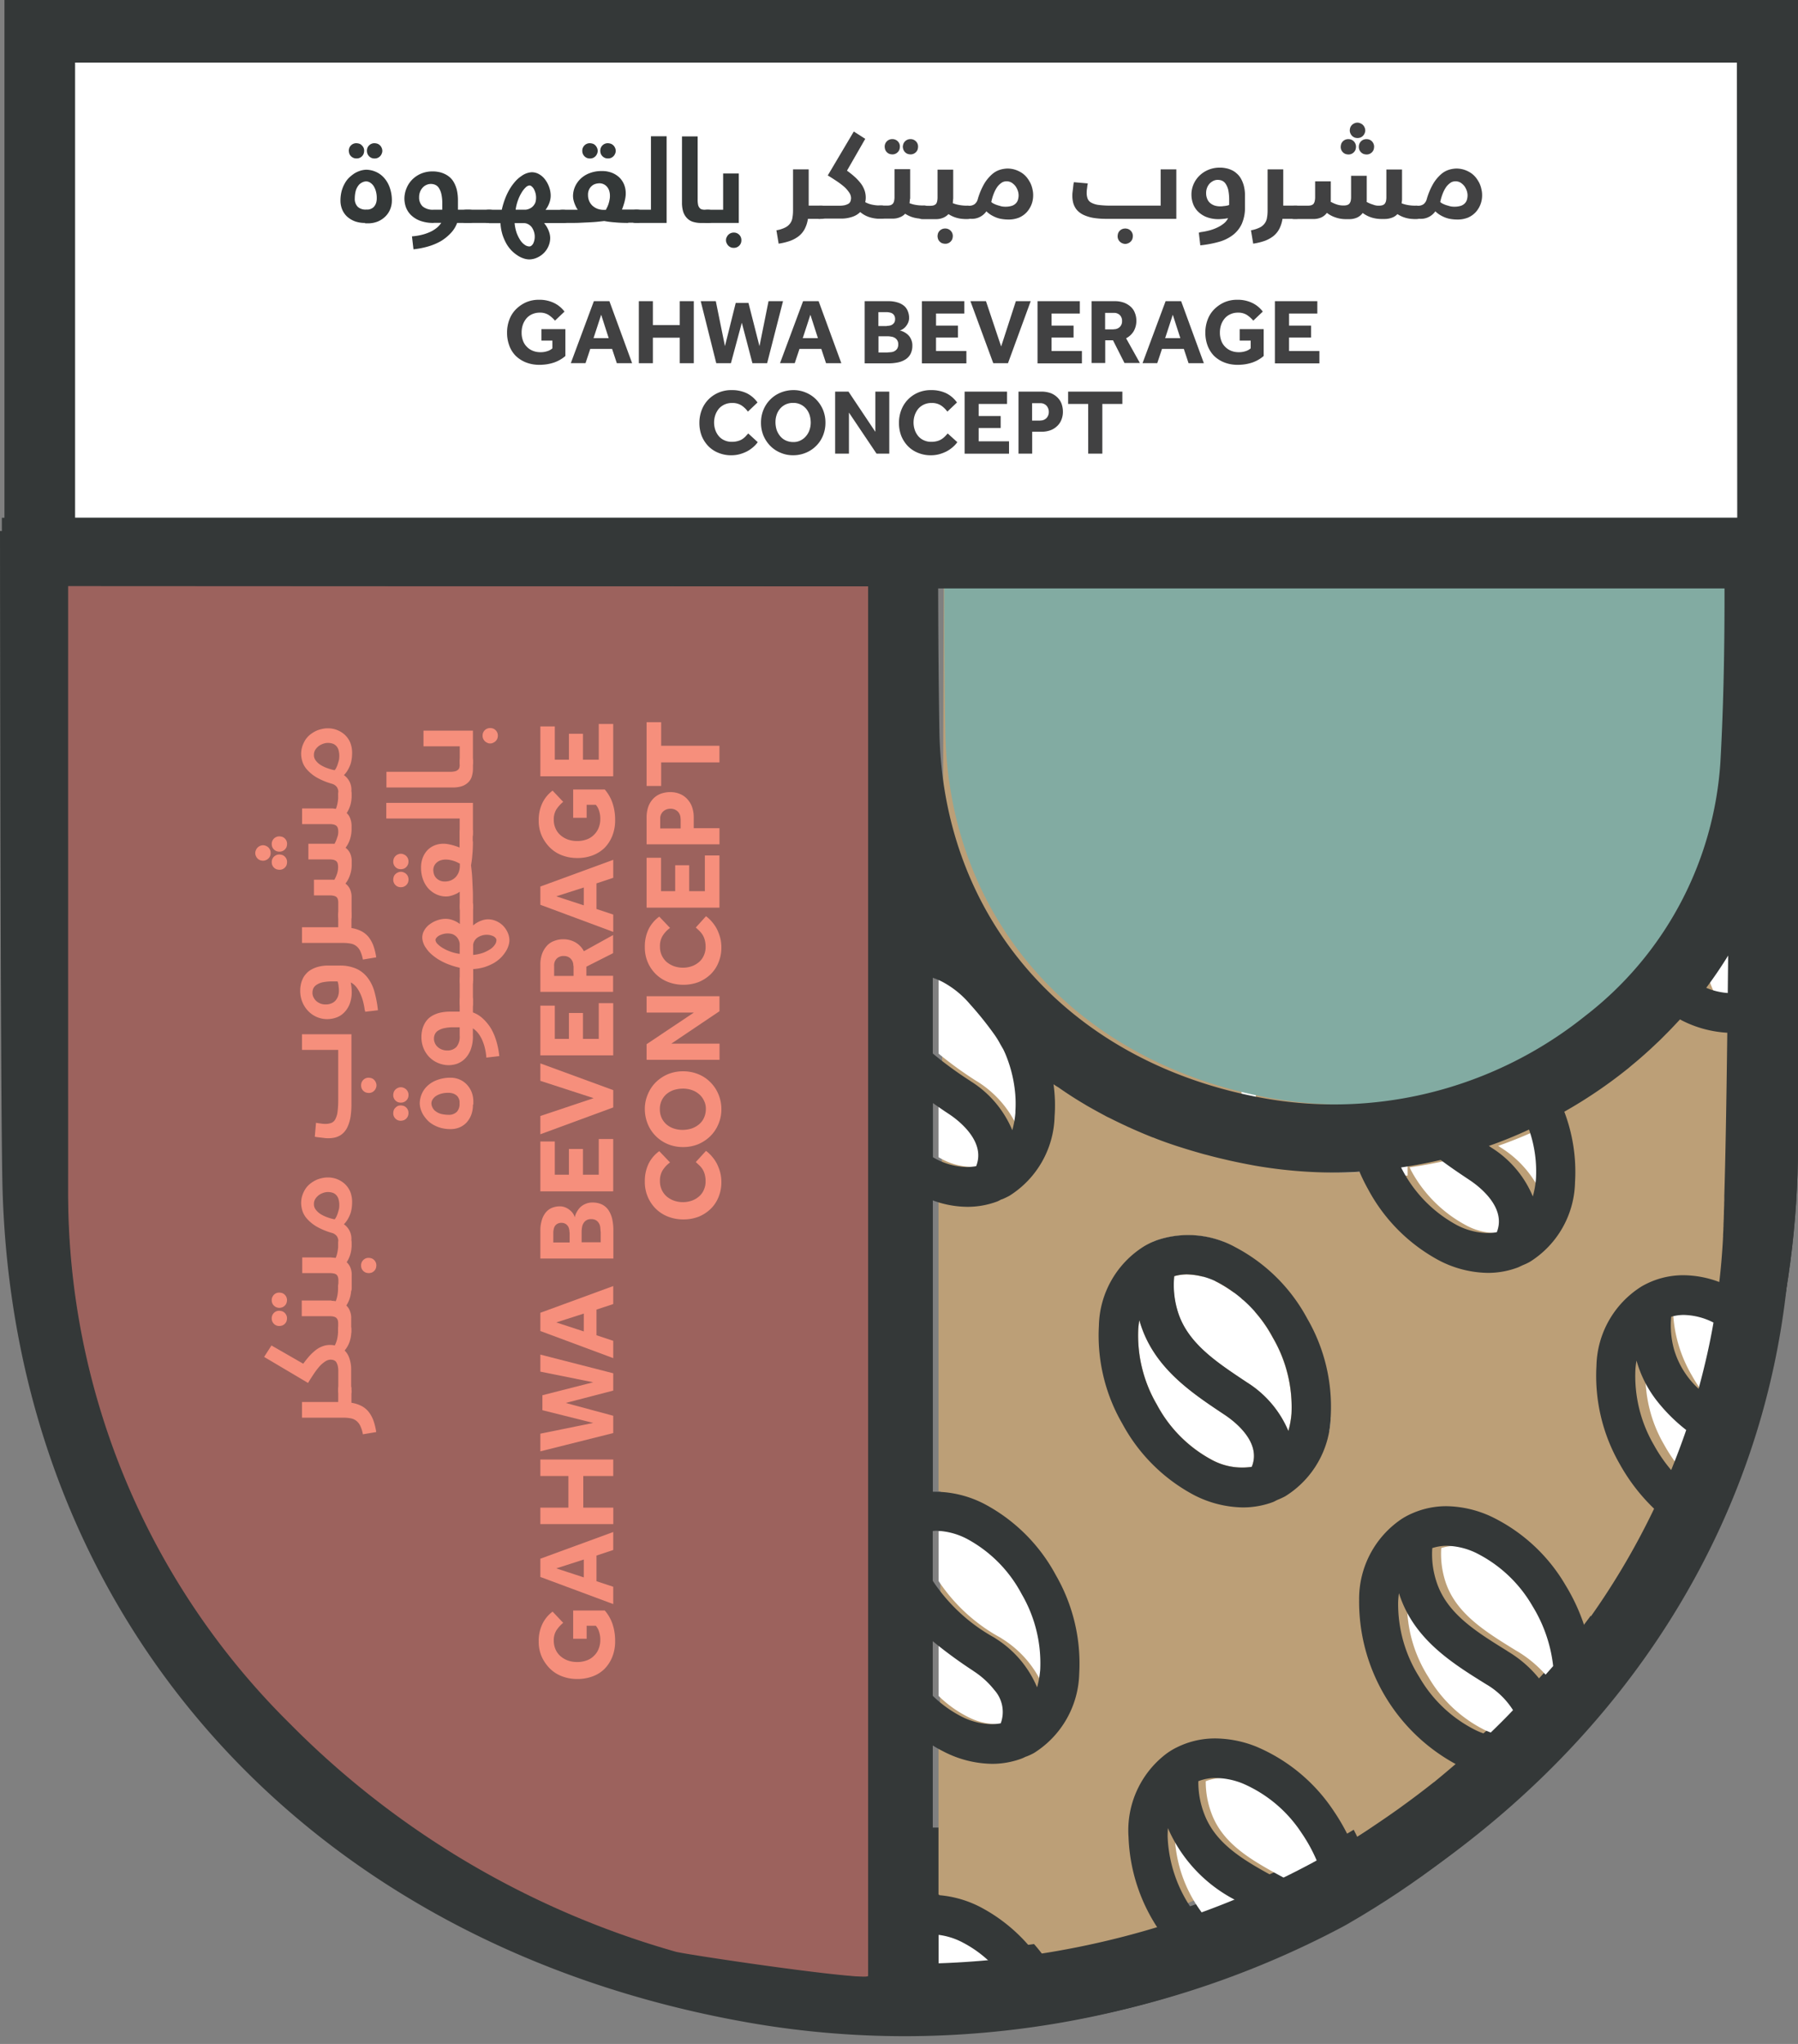 <svg xmlns="http://www.w3.org/2000/svg" xmlns:xlink="http://www.w3.org/1999/xlink" width="101.813" height="115.697" viewBox="0 0 101.813 115.697">
  <rect x="0" y="0" width="101.813" height="115.697" fill="#808080" stroke="none"/>
  <defs>
    <clipPath id="clip-path">
      <path id="Rectangle_31" data-name="Rectangle 31" d="M0,0H101.813a0,0,0,0,1,0,0V64.79A50.907,50.907,0,0,1,50.907,115.7h0A50.907,50.907,0,0,1,0,64.79V0A0,0,0,0,1,0,0Z" fill="#c4c4c4"/>
    </clipPath>
    <clipPath id="clip-path-2">
      <rect width="101.813" height="85.199" fill="none"/>
    </clipPath>
  </defs>
  <g id="Group_16" data-name="Group 16" transform="translate(0 0)">
    <g id="Mask_Group" data-name="Mask Group" transform="translate(0 0)">
      <g id="Rectangle_31-2" data-name="Rectangle 31" clip-path="url(#clip-path)">
        <g id="Group_9" data-name="Group 9" transform="translate(2.208 1.543)">
          <path id="Vector" d="M13.157,12.8c-.046-.046-.085-.093-.123-.139C8.282,8.276,10.689,3.887,12.856,0h-10C2.675.347,2.482.686,2.3,1.026.253,4.7-1.513,7.867,2.019,11.037c.046.046.085.093.123.139,4.774,4.4,2.322,8.816.154,12.711A15.544,15.544,0,0,0,.045,29.364H10.318c.193-2.275,1.419-4.481,2.568-6.548C14.923,19.152,16.69,15.982,13.157,12.8Z" transform="translate(58.958 70.945)" fill="#fff"/>
          <path id="Vector-2" data-name="Vector" d="M13.157,12.8c-.046-.046-.085-.093-.123-.139C8.282,8.276,10.689,3.887,12.856,0h-10C2.675.347,2.482.686,2.3,1.026.253,4.7-1.513,7.867,2.019,11.037c.046.046.085.093.123.139,4.774,4.4,2.322,8.816.154,12.711A15.544,15.544,0,0,0,.045,29.364H10.318c.193-2.275,1.419-4.481,2.568-6.548C14.931,19.152,16.7,15.982,13.157,12.8Z" transform="translate(72.588 70.945)" fill="#fff"/>
          <path id="Vector-3" data-name="Vector" d="M7.142,22.815c2.044-3.671,3.81-6.842.278-10.012-.046-.046-.085-.093-.123-.139C2.545,8.284,4.952,3.887,7.119,0H0V29.364H4.574C4.774,27.089,5.993,24.883,7.142,22.815Z" transform="translate(51.058 70.945)" fill="#fff"/>
          <path id="Vector-4" data-name="Vector" d="M3.463,7.3,0,7.112V0H3.4Z" transform="translate(47.564 101.906)" fill="#343838"/>
          <path id="Vector-5" data-name="Vector" d="M0,0H98.281V28.747H0Z" transform="translate(0.044)" fill="#fff"/>
          <g id="Group_13" data-name="Group 13" transform="translate(17.074 5.399)">
            <path id="Vector-6" data-name="Vector" d="M3.448,2.784A1.762,1.762,0,0,0,3.3,2.306a.77.77,0,0,0-.224-.285.705.705,0,0,0-.309-.139,2.252,2.252,0,0,0-.416-.039H0V.956H2.052V.27A.452.452,0,0,1,2.067.116.111.111,0,0,1,2.113.039.137.137,0,0,1,2.191.008.474.474,0,0,1,2.3,0h.239a.668.668,0,0,1,.139.008.181.181,0,0,1,.077.039.217.217,0,0,1,.039.085A.665.665,0,0,1,2.8.262V1a1.859,1.859,0,0,1,.563.177,1.313,1.313,0,0,1,.409.332,1.842,1.842,0,0,1,.27.486,3.481,3.481,0,0,1,.162.663Z" transform="translate(27.467 2.646) rotate(90)" fill="#414142"/>
            <path id="Vector-7" data-name="Vector" d="M4.944,3.687a.627.627,0,0,1-.008.131A.123.123,0,0,1,4.9,3.9a.107.107,0,0,1-.077.039.668.668,0,0,1-.139.008H4.443a.441.441,0,0,1-.108-.008A.137.137,0,0,1,4.258,3.9c-.023-.015-.031-.046-.046-.077A.733.733,0,0,1,4.2,3.671V2.63a1.413,1.413,0,0,0-.031-.339.894.894,0,0,0-.085-.208.311.311,0,0,0-.139-.108.657.657,0,0,0-.177-.031.566.566,0,0,0-.293.093,1.731,1.731,0,0,0-.309.255,4.146,4.146,0,0,0-.324.416c-.108.162-.231.347-.355.555L0,1.789l.416-.648,1.8,1.034A5.269,5.269,0,0,1,2.6,1.7a2.869,2.869,0,0,1,.37-.332,1.462,1.462,0,0,1,.378-.193,1.239,1.239,0,0,1,.416-.062A1.2,1.2,0,0,1,4,1.142,1.479,1.479,0,0,0,4.142.748,2.222,2.222,0,0,0,4.188.293V.27A.452.452,0,0,1,4.2.116.111.111,0,0,1,4.25.039.137.137,0,0,1,4.327.008C4.358.008,4.4,0,4.435,0h.239a.668.668,0,0,1,.139.008A.181.181,0,0,1,4.89.046a.217.217,0,0,1,.039.085.665.665,0,0,1,.008.131V.3a1.836,1.836,0,0,1-.108.663,1.523,1.523,0,0,1-.27.463,1.122,1.122,0,0,1,.27.447,1.938,1.938,0,0,1,.1.679V3.687Z" transform="translate(30.854 0.502) rotate(90)" fill="#414142"/>
            <path id="Vector-8" data-name="Vector" d="M3.386,1.034a.663.663,0,0,1,.123.008.6.6,0,0,1,.116.015,1.66,1.66,0,0,0,.1-.362,2.284,2.284,0,0,0,.031-.4V.262A.385.385,0,0,1,3.772.116.111.111,0,0,1,3.818.039.137.137,0,0,1,3.9.008.474.474,0,0,1,4,0h.239a.668.668,0,0,1,.139.008.181.181,0,0,1,.077.039A.217.217,0,0,1,4.5.131.626.626,0,0,1,4.5.262V.3a1.78,1.78,0,0,1-.077.578,1.661,1.661,0,0,1-.2.424.764.764,0,0,1,.2.3,1.03,1.03,0,0,1,.077.432v.686a.626.626,0,0,1-.008.131.136.136,0,0,1-.116.116.668.668,0,0,1-.139.008H4A.441.441,0,0,1,3.9,2.97a.137.137,0,0,1-.077-.031c-.023-.015-.031-.046-.046-.077a.733.733,0,0,1-.015-.154V2.322a.7.7,0,0,0-.023-.193A.369.369,0,0,0,3.656,2,.359.359,0,0,0,3.5,1.928a1.045,1.045,0,0,0-.239-.023H1.7V1.018H3.386ZM.432,2.461a.415.415,0,0,1-.17-.031A.425.425,0,0,1,.031,2.2.415.415,0,0,1,0,2.029a.415.415,0,0,1,.031-.17.425.425,0,0,1,.231-.231A.415.415,0,0,1,.432,1.6a.6.6,0,0,1,.17.031.426.426,0,0,1,.231.231.415.415,0,0,1,.031.17.6.6,0,0,1-.031.17A.426.426,0,0,1,.6,2.43.6.6,0,0,1,.432,2.461Zm0-1.026A.6.6,0,0,1,.262,1.4a.425.425,0,0,1-.231-.231A.415.415,0,0,1,0,1,.415.415,0,0,1,.031.833.425.425,0,0,1,.262.6.415.415,0,0,1,.432.571.6.6,0,0,1,.6.6.425.425,0,0,1,.833.833.415.415,0,0,1,.864,1a.6.6,0,0,1-.031.17A.425.425,0,0,1,.6,1.4.6.6,0,0,1,.432,1.435Z" transform="translate(33.275 0.933) rotate(90)" fill="#414142"/>
            <path id="Vector-9" data-name="Vector" d="M3.764,1.921a.6.6,0,0,1-.17-.031.426.426,0,0,1-.231-.231.415.415,0,0,1-.031-.17.415.415,0,0,1,.031-.17.426.426,0,0,1,.231-.231.415.415,0,0,1,.17-.031.6.6,0,0,1,.17.031.426.426,0,0,1,.231.231.415.415,0,0,1,.031.17.6.6,0,0,1-.031.17.426.426,0,0,1-.231.231A.6.6,0,0,1,3.764,1.921ZM1.658,1.041a.706.706,0,0,1,.123.008c.039,0,.077.008.116.008A1.66,1.66,0,0,0,2,.694a2.281,2.281,0,0,0,.039-.4V.262A.385.385,0,0,1,2.052.116.111.111,0,0,1,2.1.039.231.231,0,0,1,2.175.008C2.206.008,2.245,0,2.291,0H2.53a.668.668,0,0,1,.139.008.181.181,0,0,1,.077.039.217.217,0,0,1,.039.085.626.626,0,0,1,.008.131V.3a1.78,1.78,0,0,1-.077.578,1.66,1.66,0,0,1-.2.424.871.871,0,0,1,.208.3,1.031,1.031,0,0,1,.077.432V2.73a.625.625,0,0,1-.008.131.171.171,0,0,1-.039.085.123.123,0,0,1-.077.039.668.668,0,0,1-.139.008H2.3a.511.511,0,0,1-.116-.008.137.137,0,0,1-.077-.031c-.023-.015-.031-.046-.046-.077a.732.732,0,0,1-.015-.154V2.337a.694.694,0,0,0-.023-.193.369.369,0,0,0-.077-.131.359.359,0,0,0-.154-.069,1.044,1.044,0,0,0-.239-.023H0V1.034H1.658Z" transform="translate(35.728 2.661) rotate(90)" fill="#414142"/>
            <path id="Vector-10" data-name="Vector" d="M3.124,2.1a.631.631,0,0,0,.478-.17.647.647,0,0,0,.154-.463V1.4A.476.476,0,0,0,3.7,1.157a.423.423,0,0,0-.139-.17.612.612,0,0,0-.2-.1A.867.867,0,0,0,3.116.856,1.4,1.4,0,0,0,2.7.91a1.094,1.094,0,0,0-.3.139.685.685,0,0,0-.177.193.432.432,0,0,0-.062.208.525.525,0,0,0,.062.239A.559.559,0,0,0,2.4,1.9a.912.912,0,0,0,.3.147A1.77,1.77,0,0,0,3.124,2.1Zm1.388-.578a1.6,1.6,0,0,1-.1.594,1.42,1.42,0,0,1-.27.432,1.187,1.187,0,0,1-.4.27,1.307,1.307,0,0,1-.494.093,2.175,2.175,0,0,1-.524-.062,1.872,1.872,0,0,1-.44-.177,1.4,1.4,0,0,1-.339-.254A2.278,2.278,0,0,1,1.7,2.106a1.558,1.558,0,0,1-.147-.332A1.272,1.272,0,0,1,1.5,1.442,1.411,1.411,0,0,1,1.612.926,1.329,1.329,0,0,1,1.936.463,1.6,1.6,0,0,1,2.484.131,2.154,2.154,0,0,1,3.255,0a1.286,1.286,0,0,1,.478.093,1.219,1.219,0,0,1,.409.27,1.368,1.368,0,0,1,.285.424,1.455,1.455,0,0,1,.108.555v.177Zm-4.08.918a.6.6,0,0,1-.17-.031.425.425,0,0,1-.231-.231A.415.415,0,0,1,0,2.005a.6.6,0,0,1,.031-.17A.339.339,0,0,1,.123,1.7.438.438,0,0,1,.262,1.6a.415.415,0,0,1,.17-.031A.6.6,0,0,1,.6,1.6a.425.425,0,0,1,.231.231.415.415,0,0,1,.031.17.415.415,0,0,1-.031.17A.425.425,0,0,1,.6,2.406.6.6,0,0,1,.432,2.437Zm0-1.026a.6.6,0,0,1-.17-.031.426.426,0,0,1-.231-.231A.415.415,0,0,1,0,.979.6.6,0,0,1,.031.81.426.426,0,0,1,.262.578.42.42,0,0,1,.432.54.42.42,0,0,1,.6.578.426.426,0,0,1,.833.81a.415.415,0,0,1,.031.17.415.415,0,0,1-.031.17A.426.426,0,0,1,.6,1.381.415.415,0,0,1,.432,1.411Z" transform="translate(2.908 1.165) rotate(90)" fill="#343838"/>
            <path id="Vector-11" data-name="Vector" d="M2.167,1.774H1.843a2.344,2.344,0,0,0-.571.054,1.043,1.043,0,0,0-.347.147.474.474,0,0,0-.17.208.619.619,0,0,0-.046.231.6.6,0,0,0,.054.254.616.616,0,0,0,.154.216.737.737,0,0,0,.239.147.786.786,0,0,0,.309.054.685.685,0,0,0,.517-.2.9.9,0,0,0,.185-.633Zm.748.478a2.089,2.089,0,0,1-.123.779,1.482,1.482,0,0,1-.324.517,1.234,1.234,0,0,1-.44.285,1.489,1.489,0,0,1-.478.085A1.566,1.566,0,0,1,.956,3.8a1.524,1.524,0,0,1-.494-.324A1.59,1.59,0,0,1,.123,2.97,1.667,1.667,0,0,1,0,2.306,1.514,1.514,0,0,1,.031,1.99a1.306,1.306,0,0,1,.1-.324,1.217,1.217,0,0,1,.185-.3,1.075,1.075,0,0,1,.3-.247,1.682,1.682,0,0,1,.432-.17A2.629,2.629,0,0,1,1.635.887h.532V.27A.8.8,0,0,1,2.183.116.111.111,0,0,1,2.229.039.231.231,0,0,1,2.306.008C2.337.008,2.376,0,2.414,0h.239c.062,0,.108.008.139.008a.144.144,0,0,1,.077.039.217.217,0,0,1,.039.085.626.626,0,0,1,.008.131V.933A1.659,1.659,0,0,1,3.5,1.3a2.663,2.663,0,0,1,.447.555,3.339,3.339,0,0,1,.3.717,4.685,4.685,0,0,1,.162.833l-.733.085a3.24,3.24,0,0,0-.093-.578,2.675,2.675,0,0,0-.17-.478,1.83,1.83,0,0,0-.231-.362,1.279,1.279,0,0,0-.27-.239v.424Z" transform="translate(7.536 2.761) rotate(90)" fill="#343838"/>
            <path id="Vector-12" data-name="Vector" d="M0,.262A.651.651,0,0,1,.015.116.111.111,0,0,1,.062.039.231.231,0,0,1,.139.008C.17.008.208,0,.247,0H.486A.668.668,0,0,1,.625.008.181.181,0,0,1,.7.046.145.145,0,0,1,.74.131.626.626,0,0,1,.748.262v1.3a.626.626,0,0,1-.008.131A.171.171,0,0,1,.7,1.774a.123.123,0,0,1-.077.039.75.75,0,0,1-.139.008H.247a.441.441,0,0,1-.108-.008.137.137,0,0,1-.077-.031A.131.131,0,0,1,.015,1.7.732.732,0,0,1,0,1.55Z" transform="translate(8.693 4.929) rotate(90)" fill="#343838"/>
            <path id="Vector-13" data-name="Vector" d="M2.869,3.016A2.342,2.342,0,0,0,3.432,2.9a2.1,2.1,0,0,0,.416-.208.921.921,0,0,0,.262-.254A.453.453,0,0,0,4.2,2.183a.189.189,0,0,0-.046-.123.412.412,0,0,0-.123-.1.886.886,0,0,0-.386-.085.885.885,0,0,0-.285.046.925.925,0,0,0-.247.123.6.6,0,0,0-.17.2.489.489,0,0,0-.062.262v.509ZM1.45,1.8a.977.977,0,0,0-.262.031,1.236,1.236,0,0,0-.224.085.516.516,0,0,0-.154.123.206.206,0,0,0-.062.131.356.356,0,0,0,.108.216,1.386,1.386,0,0,0,.293.231,2.337,2.337,0,0,0,.44.208,2.442,2.442,0,0,0,.532.131v-.5a.6.6,0,0,0-.054-.27.616.616,0,0,0-.139-.208.693.693,0,0,0-.216-.139A.935.935,0,0,0,1.45,1.8ZM2.869,4.474a.625.625,0,0,1-.008.131.123.123,0,0,1-.039.077.1.1,0,0,1-.077.039.708.708,0,0,1-.139.008H2.368A.441.441,0,0,1,2.26,4.72a.137.137,0,0,1-.077-.031.131.131,0,0,1-.046-.077.732.732,0,0,1-.015-.154V3.741a4.424,4.424,0,0,1-.679-.208,3.521,3.521,0,0,1-.54-.27,2.977,2.977,0,0,1-.409-.309A1.728,1.728,0,0,1,.216,2.63a1.086,1.086,0,0,1-.162-.309A.978.978,0,0,1,0,2.044.816.816,0,0,1,.116,1.62,1.076,1.076,0,0,1,.424,1.28a1.59,1.59,0,0,1,.424-.224A1.453,1.453,0,0,1,1.327.972a1.2,1.2,0,0,1,.432.085,1.439,1.439,0,0,1,.37.208v-1A.8.8,0,0,1,2.144.116.111.111,0,0,1,2.191.039.137.137,0,0,1,2.268.008C2.3.008,2.337,0,2.376,0h.239a.668.668,0,0,1,.139.008.144.144,0,0,1,.077.039.217.217,0,0,1,.039.085.625.625,0,0,1,.008.131v1.08c.054-.039.108-.085.17-.123a1.657,1.657,0,0,1,.2-.108,1.779,1.779,0,0,1,.216-.077A1.192,1.192,0,0,1,3.7,1a1.165,1.165,0,0,1,.525.116,1.2,1.2,0,0,1,.386.285,1.305,1.305,0,0,1,.239.378,1.1,1.1,0,0,1,.085.4,1.007,1.007,0,0,1-.054.316,1.36,1.36,0,0,1-.162.339,2.079,2.079,0,0,1-.27.339,2.029,2.029,0,0,1-.393.3A2.9,2.9,0,0,1,3.54,3.7a2.761,2.761,0,0,1-.656.116v.656Z" transform="translate(12.873 2.808) rotate(90)" fill="#343838"/>
            <path id="Vector-14" data-name="Vector" d="M2.931,3.031a.845.845,0,0,0,.347-.069.807.807,0,0,0,.262-.185A.926.926,0,0,0,3.71,2.5a1.026,1.026,0,0,0,.062-.347V2.021l-.154-.077a1.436,1.436,0,0,0-.193-.077,1.767,1.767,0,0,0-.216-.054,1.1,1.1,0,0,0-.224-.023.96.96,0,0,0-.308.046.636.636,0,0,0-.224.131.559.559,0,0,0-.185.417.86.86,0,0,0,.039.239.574.574,0,0,0,.123.208.6.6,0,0,0,.208.147A.664.664,0,0,0,2.931,3.031ZM4.512.756c0,.255-.008.5-.031.741a5.589,5.589,0,0,1-.077.617c.015.131.031.27.046.424s.023.309.031.478.015.332.023.494.008.324.008.486v.47A.75.75,0,0,1,4.5,4.6a.145.145,0,0,1-.039.085.131.131,0,0,1-.077.046.692.692,0,0,1-.139.015H4.011A.441.441,0,0,1,3.9,4.744.147.147,0,0,1,3.826,4.7a.13.13,0,0,1-.046-.085.8.8,0,0,1-.015-.154V3.61a.983.983,0,0,1-.193.116c-.069.031-.139.062-.208.085a1.931,1.931,0,0,1-.2.054A1.414,1.414,0,0,1,3,3.88a1.343,1.343,0,0,1-.548-.116A1.445,1.445,0,0,1,2,3.44a1.525,1.525,0,0,1-.309-.509,1.856,1.856,0,0,1-.116-.671,1.531,1.531,0,0,1,.1-.586,1.3,1.3,0,0,1,.278-.432A1.2,1.2,0,0,1,2.36.98a1.344,1.344,0,0,1,.5-.085A1.318,1.318,0,0,1,3.1.918c.085.015.162.031.247.054s.154.046.224.069.131.046.185.069V.285A.8.8,0,0,1,3.772.131.13.13,0,0,1,3.818.046.241.241,0,0,1,3.9.008.474.474,0,0,1,4,0h.239a.574.574,0,0,1,.139.015.131.131,0,0,1,.077.046A.171.171,0,0,1,4.5.147.749.749,0,0,1,4.5.285v.47Zm-4.08,2.6a.415.415,0,0,1-.17-.031.425.425,0,0,1-.231-.231A.415.415,0,0,1,0,2.923a.6.6,0,0,1,.031-.17.339.339,0,0,1,.093-.139.438.438,0,0,1,.139-.093.42.42,0,0,1,.17-.039.42.42,0,0,1,.17.039.425.425,0,0,1,.231.231.482.482,0,0,1,0,.339A.425.425,0,0,1,.6,3.324.415.415,0,0,1,.432,3.355Zm0-1.018a.6.6,0,0,1-.17-.031.426.426,0,0,1-.231-.231A.415.415,0,0,1,0,1.905a.6.6,0,0,1,.031-.17A.426.426,0,0,1,.262,1.5a.42.42,0,0,1,.17-.039A.42.42,0,0,1,.6,1.5a.426.426,0,0,1,.231.231.415.415,0,0,1,.031.17.415.415,0,0,1-.031.17A.426.426,0,0,1,.6,2.306.6.6,0,0,1,.432,2.337Z" transform="translate(17.046 1.165) rotate(90)" fill="#343838"/>
            <path id="Vector-15" data-name="Vector" d="M4.906,1.712a.626.626,0,0,1-.008.131.123.123,0,0,1-.039.077.1.1,0,0,1-.077.039.708.708,0,0,1-.139.008H4.4A.441.441,0,0,1,4.3,1.959a.137.137,0,0,1-.077-.031.131.131,0,0,1-.046-.077A.733.733,0,0,1,4.157,1.7V.887H0V0H4.906V1.712Z" transform="translate(18.465 0.771) rotate(90)" fill="#343838"/>
            <path id="Vector-16" data-name="Vector" d="M0,1.728V.841H3.579A1.33,1.33,0,0,0,3.857.818.377.377,0,0,0,4.034.74.24.24,0,0,0,4.127.617.658.658,0,0,0,4.15.44V.27A.65.65,0,0,1,4.165.123.152.152,0,0,1,4.211.039.231.231,0,0,1,4.289.008C4.319.008,4.358,0,4.4,0h.239a.668.668,0,0,1,.139.008.181.181,0,0,1,.077.039A.217.217,0,0,1,4.89.131.625.625,0,0,1,4.9.262V.648a1.542,1.542,0,0,1-.077.494.8.8,0,0,1-.231.332.931.931,0,0,1-.355.193,1.723,1.723,0,0,1-.463.062Z" transform="translate(21.064 0.78) rotate(90)" fill="#343838"/>
            <path id="Vector-17" data-name="Vector" d="M3.779.872A.323.323,0,0,1,3.61.833.426.426,0,0,1,3.378.6a.415.415,0,0,1-.031-.17.415.415,0,0,1,.031-.17A.426.426,0,0,1,3.61.031a.482.482,0,0,1,.339,0,.426.426,0,0,1,.231.231.415.415,0,0,1,.031.17A.415.415,0,0,1,4.181.6a.426.426,0,0,1-.231.231A.324.324,0,0,1,3.779.872ZM2.8,1.913a.626.626,0,0,1-.008.131.171.171,0,0,1-.039.085.123.123,0,0,1-.077.039.708.708,0,0,1-.139.008H2.3a.441.441,0,0,1-.108-.008.137.137,0,0,1-.077-.031.131.131,0,0,1-.046-.077.733.733,0,0,1-.015-.154V1.034H0V.147H2.8V1.913Z" transform="translate(22.7 2.877) rotate(90)" fill="#343838"/>
            <path id="Vector-18" data-name="Vector" d="M1.5.825A.81.81,0,0,0,1.25.872.994.994,0,0,0,1,1a.891.891,0,0,0-.2.216.547.547,0,0,0-.077.3.487.487,0,0,0,.1.3,1.006,1.006,0,0,0,.262.247,1.917,1.917,0,0,0,.378.185,2.765,2.765,0,0,0,.432.123.538.538,0,0,0,.093-.139,1.3,1.3,0,0,0,.085-.208c.023-.077.046-.154.069-.239A1.319,1.319,0,0,0,2.16,1.55a1.141,1.141,0,0,0-.039-.3.546.546,0,0,0-.116-.231A.485.485,0,0,0,1.8.872.881.881,0,0,0,1.5.825ZM2.885,1.4a2.362,2.362,0,0,1-.039.432,1.459,1.459,0,0,1-.108.339,1.765,1.765,0,0,1-.147.27,1.532,1.532,0,0,1-.17.208,1,1,0,0,1,.424.879v.27a.626.626,0,0,1-.008.131A.179.179,0,0,1,2.808,4a.1.1,0,0,1-.077.039.668.668,0,0,1-.139.008H2.353a.41.41,0,0,1-.108-.008.137.137,0,0,1-.077-.031c-.023-.015-.031-.046-.046-.077a.732.732,0,0,1-.015-.154V3.618a.543.543,0,0,0-.085-.293.523.523,0,0,0-.278-.185,3.872,3.872,0,0,1-.9-.378,2.288,2.288,0,0,1-.532-.447,1.24,1.24,0,0,1-.247-.447A1.585,1.585,0,0,1,0,1.473,1.457,1.457,0,0,1,.069,1.01,1.648,1.648,0,0,1,.247.64,1.328,1.328,0,0,1,.509.355a1.979,1.979,0,0,1,.316-.2A1.529,1.529,0,0,1,1.172.039,1.407,1.407,0,0,1,1.52,0a1.418,1.418,0,0,1,.509.093,1.439,1.439,0,0,1,.44.27A1.324,1.324,0,0,1,2.777.8,1.569,1.569,0,0,1,2.885,1.4Z" transform="translate(39.222 2.599) rotate(90)" fill="#414142"/>
            <path id="Vector-19" data-name="Vector" d="M3.779,3.324a.6.6,0,0,1-.17-.031.426.426,0,0,1-.231-.231.482.482,0,0,1,0-.339.426.426,0,0,1,.231-.231.415.415,0,0,1,.17-.031.6.6,0,0,1,.17.031.425.425,0,0,1,.231.231.393.393,0,0,1,0,.339.425.425,0,0,1-.231.231A.415.415,0,0,1,3.779,3.324ZM2.052.887H0V0H2.8V3.934a4.758,4.758,0,0,1-.046.71,2.179,2.179,0,0,1-.139.517,1.2,1.2,0,0,1-.208.355.93.93,0,0,1-.27.224,1.109,1.109,0,0,1-.316.116,1.661,1.661,0,0,1-.347.031,1.253,1.253,0,0,1-.162-.008l-.193-.023-.2-.023A1.439,1.439,0,0,1,.725,5.8l.069-.787c.085.015.17.031.262.039a1.442,1.442,0,0,0,.262.023.9.9,0,0,0,.339-.054.433.433,0,0,0,.224-.2A1.2,1.2,0,0,0,2.013,4.4a5.514,5.514,0,0,0,.039-.7V.887Z" transform="translate(47.328 2.646) rotate(90)" fill="#414142"/>
            <path id="Vector-20" data-name="Vector" d="M2.191,1.373a.793.793,0,0,0-.008-.131c-.008-.046-.008-.085-.015-.131s-.015-.085-.023-.123A.643.643,0,0,0,2.113.895H1.828a2.805,2.805,0,0,0-.571.054A1.043,1.043,0,0,0,.91,1.1.474.474,0,0,0,.74,1.3a.628.628,0,0,0-.046.239.549.549,0,0,0,.054.247A.811.811,0,0,0,.9,2a.829.829,0,0,0,.239.147A.786.786,0,0,0,1.45,2.2a.772.772,0,0,0,.3-.054A.609.609,0,0,0,1.99,1.99a.786.786,0,0,0,.154-.262A.991.991,0,0,0,2.191,1.373ZM3.656,2.545a3.731,3.731,0,0,0-.108-.555,2.511,2.511,0,0,0-.177-.463,1.764,1.764,0,0,0-.231-.355A.877.877,0,0,0,2.862.957c.015.085.031.177.039.27s.015.177.015.239a1.852,1.852,0,0,1-.123.725,1.411,1.411,0,0,1-.324.486,1.192,1.192,0,0,1-.44.27,1.526,1.526,0,0,1-.478.085,1.47,1.47,0,0,1-.617-.123A1.5,1.5,0,0,1,.44,2.561a1.593,1.593,0,0,1-.324-.509A1.678,1.678,0,0,1,0,1.419,1.514,1.514,0,0,1,.031,1.1a1.306,1.306,0,0,1,.1-.324,1.05,1.05,0,0,1,.193-.3,1.076,1.076,0,0,1,.3-.247,1.682,1.682,0,0,1,.432-.17A2.242,2.242,0,0,1,1.643,0h.578a2.275,2.275,0,0,1,.972.185,1.7,1.7,0,0,1,.64.524,2.34,2.34,0,0,1,.378.8A6.311,6.311,0,0,1,4.4,2.53l-.725.085V2.545Z" transform="translate(51.216 2.546) rotate(90)" fill="#414142"/>
            <path id="Vector-21" data-name="Vector" d="M3.448,2.784A1.854,1.854,0,0,0,3.3,2.306a.77.77,0,0,0-.224-.285.706.706,0,0,0-.309-.139,2.252,2.252,0,0,0-.416-.039H0V.956H2.052V.27A.452.452,0,0,1,2.067.116.111.111,0,0,1,2.113.039.137.137,0,0,1,2.191.008.474.474,0,0,1,2.3,0h.239c.062,0,.108.008.139.008a.181.181,0,0,1,.077.039.217.217,0,0,1,.039.085A.626.626,0,0,1,2.8.262V1a1.859,1.859,0,0,1,.563.177,1.313,1.313,0,0,1,.409.332,1.842,1.842,0,0,1,.27.486,3.481,3.481,0,0,1,.162.663Z" transform="translate(54.339 2.646) rotate(90)" fill="#414142"/>
            <path id="Vector-22" data-name="Vector" d="M4.7,2.352a.694.694,0,0,0-.023-.193A.312.312,0,0,0,4.6,2.028a.414.414,0,0,0-.154-.077A1.045,1.045,0,0,0,4.2,1.928H2.653V1.041H4.327a.663.663,0,0,1,.123.008c.039.008.077.008.116.015A1.66,1.66,0,0,0,4.666.7,2.284,2.284,0,0,0,4.7.3V.27A.385.385,0,0,1,4.713.123.152.152,0,0,1,4.759.039.231.231,0,0,1,4.836.008.512.512,0,0,1,4.952,0h.239A.669.669,0,0,1,5.33.008a.181.181,0,0,1,.077.039.217.217,0,0,1,.039.085.626.626,0,0,1,.008.131V.3a1.78,1.78,0,0,1-.077.578,1.661,1.661,0,0,1-.2.424.764.764,0,0,1,.2.3,1.2,1.2,0,0,1,.077.432v.154a1.905,1.905,0,0,1-.093.609,1.7,1.7,0,0,1-.247.471.83.83,0,0,1,.255.308,1.078,1.078,0,0,1,.093.478V4.2a1.727,1.727,0,0,1-.1.617,1.573,1.573,0,0,1-.255.478.83.83,0,0,1,.255.308,1.1,1.1,0,0,1,.093.478V7.1a.626.626,0,0,1-.008.131.171.171,0,0,1-.039.085.107.107,0,0,1-.077.039.668.668,0,0,1-.139.008H4.952a.511.511,0,0,1-.116-.008.137.137,0,0,1-.077-.031c-.023-.015-.031-.046-.046-.077A.731.731,0,0,1,4.7,7.088v-.71a.694.694,0,0,0-.023-.193A.312.312,0,0,0,4.6,6.055a.408.408,0,0,0-.154-.069A1.045,1.045,0,0,0,4.2,5.962H3.324V5.075H4.4a.263.263,0,0,1,.077.008,1.93,1.93,0,0,0,.162-.37A1.181,1.181,0,0,0,4.69,4.35a.7.7,0,0,0-.023-.193.312.312,0,0,0-.077-.131.414.414,0,0,0-.154-.077A1.044,1.044,0,0,0,4.2,3.926H3.008V3.039H4.4a.316.316,0,0,1,.085.008,1.6,1.6,0,0,0,.154-.362A.794.794,0,0,0,4.7,2.352ZM1.365,4.512a.6.6,0,0,1-.17-.031A.425.425,0,0,1,.964,4.25a.482.482,0,0,1,0-.339A.425.425,0,0,1,1.2,3.679a.415.415,0,0,1,.17-.031.6.6,0,0,1,.17.031.425.425,0,0,1,.231.231.415.415,0,0,1,.031.17.6.6,0,0,1-.031.17.425.425,0,0,1-.231.231A.415.415,0,0,1,1.365,4.512Zm0-1.026a.415.415,0,0,1-.17-.031.425.425,0,0,1-.231-.231.482.482,0,0,1,0-.339A.425.425,0,0,1,1.2,2.653a.415.415,0,0,1,.17-.031.6.6,0,0,1,.17.031.425.425,0,0,1,.231.231.415.415,0,0,1,.031.17.6.6,0,0,1-.031.17.425.425,0,0,1-.231.231A.415.415,0,0,1,1.365,3.486ZM.44,4a.554.554,0,0,1-.17-.031.426.426,0,0,1-.231-.231.392.392,0,0,1,0-.339A.426.426,0,0,1,.27,3.162a.42.42,0,0,1,.17-.039.42.42,0,0,1,.17.039.426.426,0,0,1,.231.231.482.482,0,0,1,0,.339.426.426,0,0,1-.231.231A.392.392,0,0,1,.44,4Z" transform="translate(61.15 0) rotate(90)" fill="#414142"/>
            <path id="Vector-23" data-name="Vector" d="M1.5.825A.811.811,0,0,0,1.25.872.994.994,0,0,0,1,1a.892.892,0,0,0-.2.216.547.547,0,0,0-.077.3.487.487,0,0,0,.1.3,1.006,1.006,0,0,0,.262.247,1.917,1.917,0,0,0,.378.185,2.765,2.765,0,0,0,.432.123.538.538,0,0,0,.093-.139,1.3,1.3,0,0,0,.085-.208c.023-.077.046-.154.069-.239A1.318,1.318,0,0,0,2.16,1.55a1.141,1.141,0,0,0-.039-.3.546.546,0,0,0-.116-.231A.485.485,0,0,0,1.8.872.881.881,0,0,0,1.5.825ZM2.885,1.4a2.363,2.363,0,0,1-.039.432,1.458,1.458,0,0,1-.108.339,1.765,1.765,0,0,1-.147.27,1.532,1.532,0,0,1-.17.208,1,1,0,0,1,.424.879v.27a.627.627,0,0,1-.008.131A.179.179,0,0,1,2.808,4a.1.1,0,0,1-.077.039.668.668,0,0,1-.139.008H2.353a.41.41,0,0,1-.108-.008.137.137,0,0,1-.077-.031c-.023-.015-.031-.046-.046-.077a.732.732,0,0,1-.015-.154V3.617a.543.543,0,0,0-.085-.293.523.523,0,0,0-.278-.185,3.872,3.872,0,0,1-.9-.378,2.288,2.288,0,0,1-.532-.447,1.241,1.241,0,0,1-.247-.447A1.585,1.585,0,0,1,0,1.473,1.457,1.457,0,0,1,.069,1.01,1.647,1.647,0,0,1,.247.64,1.328,1.328,0,0,1,.509.355a1.979,1.979,0,0,1,.316-.2A1.529,1.529,0,0,1,1.172.039,1.407,1.407,0,0,1,1.52,0a1.418,1.418,0,0,1,.509.093,1.439,1.439,0,0,1,.44.27A1.324,1.324,0,0,1,2.777.8,1.569,1.569,0,0,1,2.885,1.4Z" transform="translate(64.644 2.599) rotate(90)" fill="#414142"/>
          </g>
          <path id="Vector-24" data-name="Vector" d="M.262,0S0,78.427,0,78.45a16.227,16.227,0,0,0,3.162.1c1.4-.185,2.923-.332,4.327-.563,2.661-.424,4.882-1.759,7.4-2.792l.44-.185c2.26-.879,4.936-1.365,7.05-2.561A47.047,47.047,0,0,0,28.438,68.8a50.783,50.783,0,0,0,5.268-5.2c7.412-7.991,11.215-18.041,11.215-29.881V.162Z" transform="translate(50.974 30.644)" fill="#bc9f77"/>
          <path id="Vector-25" data-name="Vector" d="M.748.17A2.123,2.123,0,0,0,.71.432,2.337,2.337,0,0,0,.694.779,1.549,1.549,0,0,0,.733,1.1a.772.772,0,0,0,.131.278.6.6,0,0,0,.224.193.677.677,0,0,0,.309.077A.645.645,0,0,0,1.8,1.527.942.942,0,0,0,2.083,1.2,1.529,1.529,0,0,0,2.237.756,2.673,2.673,0,0,0,2.283.262V0h.71V2.638h-.71v-.9a1.869,1.869,0,0,1-.17.216,1.916,1.916,0,0,1-.231.193,1.632,1.632,0,0,1-.285.139,1.194,1.194,0,0,1-.332.054A1.1,1.1,0,0,1,.694,2.2,1.228,1.228,0,0,1,.3,1.851a1.62,1.62,0,0,1-.231-.478A2.029,2.029,0,0,1,0,.856C0,.717,0,.594.008.478S.031.239.054.1Z" transform="translate(65.906 70.066)" fill="#fff"/>
          <path id="Vector-26" data-name="Vector" d="M0,0H6.394V.8H0Z" transform="translate(62.512 67.953)" fill="#fff"/>
          <path id="Vector-27" data-name="Vector" d="M4.543,3.594a2.608,2.608,0,0,0-.193-.756,1.118,1.118,0,0,0-.324-.432,1.038,1.038,0,0,0-.463-.193,3.564,3.564,0,0,0-.609-.046H0v-.8H2.638V.316A.407.407,0,0,1,2.692.077.21.21,0,0,1,2.877,0h.308a.308.308,0,0,1,.131.023.169.169,0,0,1,.077.069.387.387,0,0,1,.039.1A.623.623,0,0,1,3.44.316V1.4a2.888,2.888,0,0,1,.787.224,1.715,1.715,0,0,1,.54.416,1.806,1.806,0,0,1,.339.625,3.92,3.92,0,0,1,.185.833Z" transform="translate(65.459 63.641)" fill="#fff"/>
          <path id="Vector-28" data-name="Vector" d="M.548,0A.374.374,0,0,1,.686.023.169.169,0,0,1,.764.093.387.387,0,0,1,.8.193.624.624,0,0,1,.81.316V1.728A.624.624,0,0,1,.8,1.851a.227.227,0,0,1-.039.1.169.169,0,0,1-.077.069.322.322,0,0,1-.139.023H.239a.21.21,0,0,1-.185-.077A.407.407,0,0,1,0,1.728V.316A.407.407,0,0,1,.054.077.2.2,0,0,1,.239,0Z" transform="translate(68.097 62.23)" fill="#fff"/>
          <path id="Vector-29" data-name="Vector" d="M.548,0A.374.374,0,0,1,.686.023.169.169,0,0,1,.764.093.387.387,0,0,1,.8.193.624.624,0,0,1,.81.316V1.728A.623.623,0,0,1,.8,1.851a.227.227,0,0,1-.039.1.169.169,0,0,1-.077.069.322.322,0,0,1-.139.023H.239a.21.21,0,0,1-.185-.077A.407.407,0,0,1,0,1.728V.316A.407.407,0,0,1,.054.077.2.2,0,0,1,.239,0Z" transform="translate(68.097 60.818)" fill="#fff"/>
          <path id="Vector-30" data-name="Vector" d="M.548,0A.374.374,0,0,1,.686.023.169.169,0,0,1,.764.093.387.387,0,0,1,.8.193.623.623,0,0,1,.81.316V1.728A.623.623,0,0,1,.8,1.851a.227.227,0,0,1-.039.1.169.169,0,0,1-.077.069.322.322,0,0,1-.139.023H.239a.21.21,0,0,1-.185-.077A.407.407,0,0,1,0,1.728V.316A.407.407,0,0,1,.054.077.2.2,0,0,1,.239,0Z" transform="translate(68.097 59.407)" fill="#fff"/>
          <path id="Vector-31" data-name="Vector" d="M3.563,3.88a1.029,1.029,0,0,0,.471-.1A1.166,1.166,0,0,0,4.4,3.5a1.213,1.213,0,0,0,.231-.417,1.566,1.566,0,0,0,.085-.509V2.3a1.412,1.412,0,0,0-.193-.116q-.116-.058-.255-.116a2.8,2.8,0,0,0-.3-.085,1.634,1.634,0,0,0-.339-.039,1.08,1.08,0,0,0-.432.077,1.025,1.025,0,0,0-.316.208.876.876,0,0,0-.193.3,1.107,1.107,0,0,0-.062.355,1.181,1.181,0,0,0,.054.363,1,1,0,0,0,.17.324.888.888,0,0,0,.293.231A1.066,1.066,0,0,0,3.563,3.88ZM5.523.787c0,.347-.015.671-.039.956a7.617,7.617,0,0,1-.108.794,5.29,5.29,0,0,1,.069.548c.015.193.031.4.046.6s.023.417.023.632.008.424.008.632v.463a.407.407,0,0,1-.054.239.2.2,0,0,1-.185.077H4.975a.374.374,0,0,1-.139-.023.138.138,0,0,1-.077-.069.388.388,0,0,1-.039-.1.623.623,0,0,1-.008-.123V4.173L4.7,4.181a1.254,1.254,0,0,1-.239.208,1.335,1.335,0,0,1-.278.139,1.274,1.274,0,0,1-.278.085,1.651,1.651,0,0,1-.247.031,1.824,1.824,0,0,1-.671-.131,1.73,1.73,0,0,1-.555-.378,1.7,1.7,0,0,1-.378-.6,2.174,2.174,0,0,1-.139-.794,1.731,1.731,0,0,1,.123-.686,1.441,1.441,0,0,1,.339-.5,1.338,1.338,0,0,1,.5-.308,1.772,1.772,0,0,1,.609-.1,2.027,2.027,0,0,1,.378.031c.123.023.231.054.339.085a2.588,2.588,0,0,1,.293.108c.085.039.162.069.224.093V.316A.407.407,0,0,1,4.774.077.2.2,0,0,1,4.96,0h.309a.374.374,0,0,1,.139.023.169.169,0,0,1,.077.069.388.388,0,0,1,.039.1A.624.624,0,0,1,5.53.316v.47ZM.478,4.011a.53.53,0,0,1-.185-.039.662.662,0,0,1-.154-.1.383.383,0,0,1-.1-.147A.466.466,0,0,1,0,3.54.506.506,0,0,1,.139,3.2a.411.411,0,0,1,.154-.1.53.53,0,0,1,.185-.039A.466.466,0,0,1,.663,3.1a.494.494,0,0,1,.147.1.532.532,0,0,1,.1.154.477.477,0,0,1-.1.524A.447.447,0,0,1,.478,4.011Zm0-1.265a.53.53,0,0,1-.185-.039.662.662,0,0,1-.154-.1.383.383,0,0,1-.1-.147A.466.466,0,0,1,0,2.275a.506.506,0,0,1,.139-.339.411.411,0,0,1,.154-.1A.53.53,0,0,1,.478,1.8a.466.466,0,0,1,.185.039.494.494,0,0,1,.147.1.446.446,0,0,1,.1.154.53.53,0,0,1,.039.185.466.466,0,0,1-.139.339A.447.447,0,0,1,.478,2.746Z" transform="translate(63.384 54.316)" fill="#fff"/>
          <path id="Vector-32" data-name="Vector" d="M5.623,5.129A1.387,1.387,0,0,0,5.847,4.6,3.089,3.089,0,0,0,5.9,4V3.687a.251.251,0,0,0-.123-.224A.7.7,0,0,0,5.4,3.378H3.749v-.8H5.623a1.375,1.375,0,0,0,.216-.509A3.177,3.177,0,0,0,5.9,1.442V.8H3.263V0H6.7V1.458c0,.1-.008.2-.015.316a1.746,1.746,0,0,1-.062.339,2.54,2.54,0,0,1-.123.339,1.628,1.628,0,0,1-.2.309.912.912,0,0,1,.293.3.868.868,0,0,1,.116.47v.478a2.624,2.624,0,0,1-.023.347,2.4,2.4,0,0,1-.069.339,1.5,1.5,0,0,1-.131.324,1.481,1.481,0,0,1-.193.293,1.116,1.116,0,0,1,.3.3.868.868,0,0,1,.123.47V7.551a.407.407,0,0,1-.054.239.2.2,0,0,1-.185.077H6.17a.374.374,0,0,1-.139-.023.169.169,0,0,1-.077-.069.387.387,0,0,1-.039-.1.623.623,0,0,1-.008-.123v-1.3a.251.251,0,0,0-.123-.224.7.7,0,0,0-.378-.085H4.134v-.8H5.623ZM1.666,4.08a.506.506,0,0,1-.339-.139.383.383,0,0,1-.1-.147.463.463,0,0,1,0-.37.532.532,0,0,1,.1-.154.533.533,0,0,1,.154-.1.5.5,0,0,1,.185-.039.53.53,0,0,1,.185.039A.494.494,0,0,1,2,3.27a.532.532,0,0,1,.1.154.5.5,0,0,1,.039.185A.437.437,0,0,1,2,3.941.425.425,0,0,1,1.666,4.08Zm0-1.273a.506.506,0,0,1-.339-.139.383.383,0,0,1-.1-.147.53.53,0,0,1-.039-.185.466.466,0,0,1,.039-.185A.532.532,0,0,1,1.327,2a.411.411,0,0,1,.154-.1.5.5,0,0,1,.185-.039.53.53,0,0,1,.185.039A.494.494,0,0,1,2,2a.532.532,0,0,1,.1.154.466.466,0,0,1,.039.185A.437.437,0,0,1,2,2.669.425.425,0,0,1,1.666,2.808Zm-1.188.64a.53.53,0,0,1-.185-.039.533.533,0,0,1-.154-.1.383.383,0,0,1-.1-.147A.53.53,0,0,1,0,2.977a.5.5,0,0,1,.039-.185.532.532,0,0,1,.1-.154.411.411,0,0,1,.154-.1A.53.53,0,0,1,.478,2.5a.5.5,0,0,1,.185.039.494.494,0,0,1,.147.1.532.532,0,0,1,.1.154.5.5,0,0,1,.039.185.437.437,0,0,1-.139.332A.48.48,0,0,1,.478,3.448Z" transform="translate(62.196 47.081)" fill="#fff"/>
          <path id="Vector-33" data-name="Vector" d="M0,3.386V2.653H4.443V0h.648V3.386Z" transform="translate(72.408 80.139)" fill="#fff"/>
          <path id="Vector-34" data-name="Vector" d="M1.4.039H4.952V.725H1.4ZM0,0H.771V.771H0Z" transform="translate(72.547 78.689)" fill="#fff"/>
          <path id="Vector-35" data-name="Vector" d="M.725.686A2.18,2.18,0,0,0,.663.918a1.966,1.966,0,0,0-.046.494,1.412,1.412,0,0,0,.093.524,1.222,1.222,0,0,0,.679.679,1.4,1.4,0,0,0,.517.093,1.707,1.707,0,0,0,.455-.062,1.081,1.081,0,0,0,.378-.185.923.923,0,0,0,.255-.316,1.053,1.053,0,0,0,.093-.463,1.158,1.158,0,0,0-.077-.447,1.009,1.009,0,0,0-.2-.316A1.01,1.01,0,0,0,2.522.733.929.929,0,0,0,2.2.671H.725ZM4.373,2.769a1.5,1.5,0,0,0,.208-.432,1.854,1.854,0,0,0,.085-.625A.962.962,0,0,0,4.381.949a1.066,1.066,0,0,0-.74-.255H3.209a1.614,1.614,0,0,0,.123.139,1.032,1.032,0,0,1,.154.224,1.78,1.78,0,0,1,.131.316,1.4,1.4,0,0,1,.054.416,1.768,1.768,0,0,1-.131.694,1.357,1.357,0,0,1-.37.509,1.632,1.632,0,0,1-.555.316,2.319,2.319,0,0,1-.71.108,1.925,1.925,0,0,1-.764-.147,1.7,1.7,0,0,1-.6-.409,1.969,1.969,0,0,1-.4-.632A2.3,2.3,0,0,1,0,1.412,3.8,3.8,0,0,1,.077.6,3.965,3.965,0,0,1,.247,0H3.641a1.559,1.559,0,0,1,1.2.447A1.748,1.748,0,0,1,5.26,1.7a2.623,2.623,0,0,1-.116.864,1.893,1.893,0,0,1-.27.517Z" transform="translate(73.851 74.509)" fill="#fff"/>
          <path id="Vector-36" data-name="Vector" d="M0,3.24V2.561H2.067c-.062-.046-.123-.1-.2-.17a1.327,1.327,0,0,1-.2-.247A1.255,1.255,0,0,1,1.512,1.8a1.5,1.5,0,0,1-.062-.432,1.267,1.267,0,0,1,.4-1.034A1.683,1.683,0,0,1,2.954,0H5.083V.686H3.008A1.053,1.053,0,0,0,2.275.9a.779.779,0,0,0-.231.6A.885.885,0,0,0,2.167,2a.954.954,0,0,0,.316.316,1.349,1.349,0,0,0,.447.17,2.192,2.192,0,0,0,.509.054H5.091v.686H0Z" transform="translate(72.408 70.336)" fill="#fff"/>
          <path id="Vector-37" data-name="Vector" d="M1.735,2.106v.64H1.165v-.64H0V1.419H1.165V.378h.571V1.419H3.486a.977.977,0,0,0,.586-.131A.458.458,0,0,0,4.234.91.848.848,0,0,0,4.173.578.912.912,0,0,0,3.988.316L4.4,0a1.487,1.487,0,0,1,.309.455,1.5,1.5,0,0,1,.093.555,1.034,1.034,0,0,1-.309.833,1.431,1.431,0,0,1-.956.262Z" transform="translate(72.787 67.012)" fill="#fff"/>
          <path id="Vector-38" data-name="Vector" d="M2.391,1.967a.979.979,0,0,0-.239-.725A.837.837,0,0,0,1.52,1a.827.827,0,0,0-.656.262,1.029,1.029,0,0,0-.231.717v.964H2.391ZM0,3.656V2.029A2.344,2.344,0,0,1,.131,1.2,1.553,1.553,0,0,1,.478.656,1.377,1.377,0,0,1,.956.347,1.656,1.656,0,0,1,1.5.254,1.608,1.608,0,0,1,2.36.486a1.369,1.369,0,0,1,.555.71L5.091,0V.825l-2.083,1.1V2.946H5.091v.71Z" transform="translate(72.408 61.343)" fill="#fff"/>
          <path id="Vector-39" data-name="Vector" d="M3.186,1.874a1.132,1.132,0,0,0-.108-.494,1.155,1.155,0,0,0-.293-.37A1.252,1.252,0,0,0,2.376.779,1.444,1.444,0,0,0,1.9.7a1.4,1.4,0,0,0-.47.077,1.248,1.248,0,0,0-.416.239,1.134,1.134,0,0,0-.293.37,1.033,1.033,0,0,0-.108.494,1.132,1.132,0,0,0,.108.494,1.278,1.278,0,0,0,.293.378,1.289,1.289,0,0,0,.416.231,1.444,1.444,0,0,0,.478.077,1.624,1.624,0,0,0,.47-.077,1.248,1.248,0,0,0,.417-.239,1.162,1.162,0,0,0,.293-.378A1.281,1.281,0,0,0,3.186,1.874Zm.594,0a2,2,0,0,1-.147.756,1.9,1.9,0,0,1-.409.594,1.872,1.872,0,0,1-.6.386,1.907,1.907,0,0,1-.733.139,1.935,1.935,0,0,1-.733-.139,2.056,2.056,0,0,1-.6-.386A1.812,1.812,0,0,1,.147,2.63,1.862,1.862,0,0,1,0,1.874a1.85,1.85,0,0,1,.147-.748A1.777,1.777,0,0,1,.555.532a1.77,1.77,0,0,1,.6-.393A1.907,1.907,0,0,1,1.89,0,1.881,1.881,0,0,1,3.224.532a1.9,1.9,0,0,1,.409.594A1.825,1.825,0,0,1,3.779,1.874Z" transform="translate(73.828 57.308)" fill="#fff"/>
          <path id="Vector-40" data-name="Vector" d="M1.967.679a1.074,1.074,0,0,0-.015.116c-.008.062-.015.123-.023.2s-.008.162-.015.247-.008.17-.008.254a1.317,1.317,0,0,0,.069.471.778.778,0,0,0,.17.285.518.518,0,0,0,.231.139.907.907,0,0,0,.239.039.522.522,0,0,0,.44-.2A.888.888,0,0,0,3.2,1.681,1.058,1.058,0,0,0,3.132,1.3,1.175,1.175,0,0,0,2.946.987a.951.951,0,0,0-.27-.224A.67.67,0,0,0,2.36.679ZM3.224.671a1.244,1.244,0,0,1,.4.524,1.823,1.823,0,0,1,.131.671,1.716,1.716,0,0,1-.054.44,1.042,1.042,0,0,1-.193.393.928.928,0,0,1-.347.293,1.047,1.047,0,0,1-.517.108,1.15,1.15,0,0,1-.918-.4,1.726,1.726,0,0,1-.339-1.157c0-.085,0-.17.008-.262s.008-.177.015-.262S1.419.864,1.427.8A1.231,1.231,0,0,1,1.442.671H1.311A.654.654,0,0,0,.74.91a1.1,1.1,0,0,0-.17.656,1.6,1.6,0,0,0,.108.64A2.547,2.547,0,0,0,.9,2.6L.44,2.923A1.4,1.4,0,0,1,.285,2.7a1.277,1.277,0,0,1-.139-.309,2.3,2.3,0,0,1-.108-.4A2.532,2.532,0,0,1,0,1.481,1.614,1.614,0,0,1,.332.4,1.173,1.173,0,0,1,1.273.008H3.34c.123,0,.231,0,.316-.008V.64Z" transform="translate(73.851 53.63)" fill="#fff"/>
          <path id="Vector-41" data-name="Vector" d="M2.761,2.561a1.439,1.439,0,0,0,.309-.455,1.545,1.545,0,0,0,.116-.617A1.345,1.345,0,0,0,3.078.918.371.371,0,0,0,2.73.686a.416.416,0,0,0-.208.046A.418.418,0,0,0,2.368.9a1.422,1.422,0,0,0-.123.316c-.039.131-.077.293-.123.486A2.748,2.748,0,0,1,2,2.113a1.5,1.5,0,0,1-.2.362,1.015,1.015,0,0,1-.308.262.852.852,0,0,1-.432.1A.887.887,0,0,1,.6,2.723,1.078,1.078,0,0,1,.27,2.407a1.58,1.58,0,0,1-.2-.447A1.941,1.941,0,0,1,0,1.442,2.367,2.367,0,0,1,.116.663,1.819,1.819,0,0,1,.447.093l.47.378a1.544,1.544,0,0,0-.247.4,1.412,1.412,0,0,0-.1.563,1.129,1.129,0,0,0,.108.524.365.365,0,0,0,.347.2A.354.354,0,0,0,1.365,1.9,3.791,3.791,0,0,0,1.574,1.2,3.76,3.76,0,0,1,1.712.733,1.367,1.367,0,0,1,1.921.355,1.015,1.015,0,0,1,2.229.093.984.984,0,0,1,2.676,0a.875.875,0,0,1,.47.123,1.157,1.157,0,0,1,.339.332,1.533,1.533,0,0,1,.208.47,2.192,2.192,0,0,1,.069.555,1.956,1.956,0,0,1-.54,1.512Z" transform="translate(73.843 49.919)" fill="#fff"/>
          <path id="Vector-42" data-name="Vector" d="M1.735,2.106v.64H1.165v-.64H0V1.419H1.165V.378h.571V1.419H3.486a.977.977,0,0,0,.586-.131A.458.458,0,0,0,4.234.91.848.848,0,0,0,4.173.578.819.819,0,0,0,3.988.316L4.4,0a1.487,1.487,0,0,1,.309.455,1.494,1.494,0,0,1,.093.555,1.034,1.034,0,0,1-.309.833,1.431,1.431,0,0,1-.956.262Z" transform="translate(72.787 46.695)" fill="#fff"/>
          <path id="Vector-43" data-name="Vector" d="M.044,30.359V0h98.1l.023,32.457c.177,12.318.339,23.957-.324,35.758-.7,12.333-6.757,23.641-17.046,31.824a50.281,50.281,0,0,1-39.746,10.243C16.589,106.071.538,88.084.137,64.459-.056,53.213,0,41.736.044,30.359Z" transform="translate(0 0)" fill="none" stroke="#343838" stroke-width="4"/>
        </g>
        <g id="Group_12" data-name="Group 12" transform="translate(1.033 29.31)">
          <path id="Vector-44" data-name="Vector" d="M5.1,5.2l-.093-.054C3.076,3.949.877,2.6.052,0A4.723,4.723,0,0,0,.006.486,7.716,7.716,0,0,0,1.217,4.751,7.614,7.614,0,0,0,4.433,7.759a5.7,5.7,0,0,0,.71.262c.486-.455.956-.926,1.419-1.4A4.665,4.665,0,0,0,5.1,5.2Z" transform="translate(78.637 60.872)" fill="#fff"/>
          <path id="Vector-45" data-name="Vector" d="M2.5.4A4.048,4.048,0,0,0,.823,0a2.782,2.782,0,0,0-.81.131A5.079,5.079,0,0,0,.237,1.99C.808,3.81,2.481,4.844,4.248,5.931l.093.054A6.835,6.835,0,0,1,6.184,7.613c.239-.27.478-.532.71-.81a8.065,8.065,0,0,0-1.18-3.4A7.624,7.624,0,0,0,2.5.4Z" transform="translate(80.566 58.188)" fill="#fff"/>
          <path id="Vector-46" data-name="Vector" d="M.08,0A4.639,4.639,0,0,0,.018.486a7.7,7.7,0,0,0,1.057,4.3A8.493,8.493,0,0,0,2.055,6.2q.463-1.122.856-2.268A7.645,7.645,0,0,1,.08,0Z" transform="translate(92.138 47.705)" fill="#fff"/>
          <path id="Vector-47" data-name="Vector" d="M.08,0A4.639,4.639,0,0,0,.018.486a7.763,7.763,0,0,0,1.057,4.3A8.493,8.493,0,0,0,2.054,6.2c.309-.748.91-3.872,1.172-4.636C1.985.571.566,1.735.08,0Z" transform="translate(93.688 43.749)" fill="#fff"/>
          <path id="Vector-48" data-name="Vector" d="M.08,0A4.639,4.639,0,0,0,.018.486a7.7,7.7,0,0,0,1.057,4.3A8.98,8.98,0,0,0,2.055,6.2c.309-.748.91-3.872,1.172-4.636C1.985.579.566,1.743.08,0Z" transform="translate(95.3 22.73)" fill="#fff"/>
          <path id="Vector-49" data-name="Vector" d="M.015,0C0,.154,0,.324,0,.486A7.694,7.694,0,0,0,1.45,4.674c.069.1.147.2.224.3h.008L3.911,4.1A8.239,8.239,0,0,1,.015,0Z" transform="translate(65.492 74.169)" fill="#fff"/>
          <path id="Vector-50" data-name="Vector" d="M2.507.309A4.2,4.2,0,0,0,.988,0,2.773,2.773,0,0,0,0,.185,5.086,5.086,0,0,0,.332,2.021C1,3.81,2.731,4.736,4.559,5.723l.1.054.432-.208C5.646,5.291,6.2,4.99,6.749,4.69a8.691,8.691,0,0,0-.864-1.566A7.583,7.583,0,0,0,2.507.309Z" transform="translate(67.243 71.331)" fill="#fff"/>
          <path id="Vector-51" data-name="Vector" d="M2.513.463A4,4,0,0,0,.739,0a2.672,2.672,0,0,0-.71.1A4.892,4.892,0,0,0,.191,1.967C.693,3.81,2.328,4.9,4.056,6.047l.093.062A5.952,5.952,0,0,1,6.493,8.862a5.271,5.271,0,0,0,.177-.98,7.763,7.763,0,0,0-1.057-4.3A7.536,7.536,0,0,0,2.513.463Z" transform="translate(65.424 42.831)" fill="#fff"/>
          <path id="Vector-52" data-name="Vector" d="M4.939,5.376l-.093-.062C2.949,4.049.805,2.622.08,0A4.639,4.639,0,0,0,.018.486a7.713,7.713,0,0,0,1.057,4.3,7.581,7.581,0,0,0,3.1,3.116,3.6,3.6,0,0,0,2.268.4.377.377,0,0,1,.023-.054C6.983,6.872,5.425,5.708,4.939,5.376Z" transform="translate(63.407 45.415)" fill="#fff"/>
          <path id="Vector-53" data-name="Vector" d="M22.206,22.515a5.436,5.436,0,0,1-2.576,4.5,4.387,4.387,0,0,1-.432.2.008.008,0,0,1-.008.008h-.008c-.085.039-.17.085-.255.123a4.855,4.855,0,0,1-1.7.3,6.134,6.134,0,0,1-2.761-.7,9.776,9.776,0,0,1-4.049-4.026,9.964,9.964,0,0,1-1.334-5.569,5.458,5.458,0,0,1,2.576-4.5,4.163,4.163,0,0,1,.7-.324,5.526,5.526,0,0,1,4.458.4,9.908,9.908,0,0,1,4.057,4.019A9.94,9.94,0,0,1,22.206,22.515ZM42.592,0c-.139.154-.278.3-.424.447-.116.123-.239.247-.355.362-.154.154-.309.308-.463.455s-.3.278-.447.417-.285.262-.432.386c-.216.185-.432.362-.648.54-.093.069-.17.147-.262.224a27.257,27.257,0,0,1-3.571,2.4,9.489,9.489,0,0,1,.609,4,5.447,5.447,0,0,1-2.576,4.5,4.388,4.388,0,0,1-.432.2l-.008.008a2.554,2.554,0,0,1-.255.116,4.855,4.855,0,0,1-1.7.3,6.236,6.236,0,0,1-2.761-.7,9.837,9.837,0,0,1-4.057-4.026,10.963,10.963,0,0,1-.494-1c-.478.023-.964.046-1.442.046a26.661,26.661,0,0,1-4.489-.386c-.478-.085-.941-.177-1.4-.278-.123-.031-.239-.054-.363-.085Q16.1,7.8,15.6,7.659c-.131-.039-.27-.069-.4-.108-.347-.1-.686-.2-1.034-.309-.1-.031-.2-.062-.293-.093-.44-.147-.879-.3-1.311-.47h-.008c-.417-.162-.825-.339-1.234-.517-.093-.046-.193-.085-.285-.131-.316-.147-.632-.3-.949-.455C10,5.53,9.9,5.484,9.8,5.43c-.347-.185-.686-.37-1.026-.563-.039-.023-.077-.046-.123-.069-.517-.3-1.018-.632-1.5-.964-.085-.062-.177-.108-.27-.17a8.458,8.458,0,0,1,.062,1.813,5.436,5.436,0,0,1-2.576,4.5,4.389,4.389,0,0,1-.432.2.008.008,0,0,1-.008.008H3.918c-.085.039-.17.085-.255.116a4.855,4.855,0,0,1-1.7.3A5.847,5.847,0,0,1,0,10.235V26.726a6.028,6.028,0,0,1,2.954.694,9.837,9.837,0,0,1,4.057,4.026,9.964,9.964,0,0,1,1.334,5.569,5.458,5.458,0,0,1-2.576,4.5c-.139.077-.285.139-.432.208l-.008.008-.008-.008a2.553,2.553,0,0,1-.254.116,4.855,4.855,0,0,1-1.7.3,6.236,6.236,0,0,1-2.761-.7A6.773,6.773,0,0,1,0,41.1v8.461a6.246,6.246,0,0,1,2.715.694,9.322,9.322,0,0,1,3.278,2.831c1.018-.162,2.029-.347,3.031-.571.27-.062.532-.116.8-.185.432-.108.856-.216,1.28-.332.309-.085.609-.17.91-.262l.833-.255a9.831,9.831,0,0,1-1.7-5.2A5.43,5.43,0,0,1,13.3,41.566a6.511,6.511,0,0,1,.663-.393,5.526,5.526,0,0,1,4.474-.015,9.847,9.847,0,0,1,4.412,3.633,10.655,10.655,0,0,1,.956,1.7c.108-.069.216-.131.324-.2.231-.147.463-.3.694-.447.44-.285.879-.579,1.311-.887.208-.147.424-.293.632-.447.594-.432,1.188-.872,1.766-1.327a.808.808,0,0,1,.085-.062c.409-.324.794-.656,1.18-.987a10.452,10.452,0,0,1-5.5-9.287,5.443,5.443,0,0,1,2.414-4.582,5.271,5.271,0,0,1,.686-.355,5.551,5.551,0,0,1,4.466.239,9.863,9.863,0,0,1,4.2,3.872A11.7,11.7,0,0,1,37.123,34.3a41.561,41.561,0,0,0,3.98-6.626,10.748,10.748,0,0,1-1.951-2.514,9.964,9.964,0,0,1-1.334-5.569,5.447,5.447,0,0,1,2.576-4.5,4.853,4.853,0,0,1,.7-.332,5.291,5.291,0,0,1,3.718.085c.085-.756.154-1.512.2-2.275.008-.085.008-.185.015-.278,0-.077.008-.154.008-.231.008-.116.008-.239.015-.362,0-.085.008-.177.008-.27.008-.131.008-.278.015-.424.008-.093.008-.193.008-.293.008-.154.008-.316.015-.486,0-.093.008-.185.008-.278.062-2.237.116-5.4.162-9.24A6.522,6.522,0,0,1,42.7.023C42.677.046,42.63.023,42.592,0Z" transform="translate(52.11 28.377)" fill="#bc9f77"/>
          <path id="Vector-54" data-name="Vector" d="M0,0V1.9c.517-.015,1.041-.046,1.558-.085.2-.015.409-.023.609-.039.4-.031.794-.069,1.2-.116A6.327,6.327,0,0,0,1.712.463,4.049,4.049,0,0,0,0,0Z" transform="translate(52.117 80.178)" fill="#fff"/>
          <path id="Vector-55" data-name="Vector" d="M.162,1.034A5.989,5.989,0,0,1,2.507,3.787a5.271,5.271,0,0,0,.177-.98A7.1,7.1,0,0,0,2.291,0C1.543.339.779.656,0,.926L.069.972Z" transform="translate(83.803 34.624)" fill="#fff"/>
          <path id="Vector-56" data-name="Vector" d="M3.185,3.695a3.544,3.544,0,0,0,2.268.4.375.375,0,0,1,.023-.054c.509-1.381-1.041-2.553-1.535-2.877L3.857,1.1C3.332.756,2.792.393,2.268,0,1.519.177.764.316,0,.424A1.439,1.439,0,0,1,.077.578,7.6,7.6,0,0,0,3.185,3.695Z" transform="translate(78.782 36.344)" fill="#fff"/>
          <path id="Vector-57" data-name="Vector" d="M.064,11.315c.177,10.721,7.5,18.89,18.643,20.81a22.979,22.979,0,0,0,18.141-4.674A19.7,19.7,0,0,0,44.561,13.1c.247-4.35.262-8.662.216-13.1H0C-.005,3.779,0,7.59.064,11.315Z" transform="translate(52.431 0.763)" fill="#82aba2"/>
          <path id="Vector-58" data-name="Vector" d="M3.872,4.651A.377.377,0,0,1,3.9,4.6C4.412,3.216,2.854,2.044,2.368,1.72l-.093-.062A23.326,23.326,0,0,1,0,0V3.093A6.6,6.6,0,0,0,1.6,4.25,3.648,3.648,0,0,0,3.872,4.651Z" transform="translate(52.117 63.595)" fill="#fff"/>
          <path id="Vector-59" data-name="Vector" d="M2.468,3.579a.375.375,0,0,1,.023-.054C3.008,2.144,1.45.972.956.648L.864.586C.578.393.285.2,0,0V3.07c.062.039.131.077.193.108A3.626,3.626,0,0,0,2.468,3.579Z" transform="translate(52.11 33.12)" fill="#fff"/>
          <path id="Vector-60" data-name="Vector" d="M2.19,5.877A5.952,5.952,0,0,1,4.535,8.631a5.271,5.271,0,0,0,.177-.98c0-.031.008-.069.008-.1A6.593,6.593,0,0,0,4.7,6.518,7.489,7.489,0,0,0,4.18,4.389c-.046-.116-.1-.224-.154-.339-.162-.262-.3-.54-.478-.794A19.376,19.376,0,0,0,2.129,1.5,5.419,5.419,0,0,0,.555.231,4.24,4.24,0,0,0,0,0V4.3A21.286,21.286,0,0,0,2.1,5.823Z" transform="translate(52.117 26.032)" fill="#fff"/>
          <path id="Vector-61" data-name="Vector" d="M3.509,6.047l.093.062A5.951,5.951,0,0,1,5.947,8.862a5.271,5.271,0,0,0,.177-.98,7.7,7.7,0,0,0-1.057-4.3A7.581,7.581,0,0,0,1.967.463,4,4,0,0,0,.193,0C.131,0,.069.015,0,.015V2.838A9.872,9.872,0,0,0,3.509,6.047Z" transform="translate(52.117 57.347)" fill="#fff"/>
          <path id="Vector-62" data-name="Vector" d="M10.932,10.12a5.39,5.39,0,0,1-.177.98A5.989,5.989,0,0,0,8.41,8.346l-.093-.062C6.59,7.135,4.955,6.047,4.453,4.2a5.063,5.063,0,0,1-.162-1.867A2.675,2.675,0,0,1,5,2.229a4.026,4.026,0,0,1,1.774.463,7.581,7.581,0,0,1,3.1,3.116A7.819,7.819,0,0,1,10.932,10.12ZM8.7,13.074a.377.377,0,0,1-.023.054,3.6,3.6,0,0,1-2.268-.4,7.581,7.581,0,0,1-3.1-3.116,7.778,7.778,0,0,1-1.057-4.3,4.639,4.639,0,0,1,.062-.486c.733,2.622,2.877,4.057,4.767,5.314l.093.062C7.662,10.529,9.22,11.693,8.7,13.074ZM7.762.7A5.526,5.526,0,0,0,3.3.3a4.5,4.5,0,0,0-.7.332,5.436,5.436,0,0,0-2.576,4.5A9.95,9.95,0,0,0,1.36,10.7,9.867,9.867,0,0,0,5.41,14.724a6.236,6.236,0,0,0,2.761.7,4.887,4.887,0,0,0,1.7-.3c.085-.031.17-.085.255-.123h.008a.008.008,0,0,1,.008-.008,4.388,4.388,0,0,0,.432-.2,5.447,5.447,0,0,0,2.576-4.5,9.949,9.949,0,0,0-1.334-5.569A9.776,9.776,0,0,0,7.762.7Z" transform="translate(61.169 40.594)" fill="#343838"/>
          <path id="Vector-63" data-name="Vector" d="M0,0H99.353V3.849H0Z" fill="#343838"/>
          <path id="Vector-64" data-name="Vector" d="M.047,1.219V0h98.1l.023,3.317c.177,12.318.339,23.957-.324,35.758C97.14,51.408,91.085,62.716,80.8,70.9A50.281,50.281,0,0,1,41.05,81.142C16.592,76.931.541,58.944.14,35.318-.053,24.073-.007,12.6.047,1.219Z" transform="translate(1.025 1.998)" fill="none" stroke="#343838" stroke-width="4"/>
        </g>
      </g>
    </g>
    <path id="Vector-65" data-name="Vector" d="M45.615.023V78.674c0,.386-10.621-1.2-11.215-1.365A49.876,49.876,0,0,1,12.557,64.4,42.208,42.208,0,0,1,0,34.2V0Z" transform="translate(3.857 33.167)" fill="#9c625d"/>
    <g id="Repeat_Grid_1" data-name="Repeat Grid 1" transform="translate(0 30.058)" clip-path="url(#clip-path-2)">
      <g transform="translate(0 -30.058)">
        <path id="Subtract" d="M51.232,85.2a51.307,51.307,0,0,1-8.723-.748C17.179,80.055.544,61.278.13,36.614.062,32.911.017,20.25,0,0H53.125c-.009,4.263.014,7.967.069,11.323.176,10.721,7.448,18.889,18.526,20.81a22.534,22.534,0,0,0,3.812.325,22.633,22.633,0,0,0,7.5-1.277,22.772,22.772,0,0,0,6.72-3.723,19.73,19.73,0,0,0,7.665-14.346c.261-4.627.255-9.221.215-13.1V0h4.185c-.073,22.846-.225,36.457-.453,40.455-.728,12.929-7.019,24.765-17.713,33.329A51.82,51.82,0,0,1,51.232,85.2ZM3.763,36.329h0c.02.52.044,1.031.072,1.521A42.178,42.178,0,0,0,7.263,54.191a44.035,44.035,0,0,0,9.048,13.322,48.81,48.81,0,0,0,4.741,4.238,50.946,50.946,0,0,0,5.3,3.637,49.586,49.586,0,0,0,5.707,2.926,45.209,45.209,0,0,0,5.957,2.1c.532.146,9,1.425,10.8,1.425.23,0,.342-.02.342-.06V3.132L3.832,3.109V7.041L3.671,6.88V17.162l.161.161v4.4l-.161-.161V25.8l.161-.161v4.389l-.161.161v1.643l.161.161v4.4ZM52.819,79.438v1.9c.393-.012.8-.038,1.184-.062h.023l.341-.021.3-.023.3-.023c.4-.031.807-.071,1.188-.108a6.636,6.636,0,0,0-1.633-1.2A3.952,3.952,0,0,0,52.819,79.438Zm0-10.7V77.2a6.164,6.164,0,0,1,2.7.694,9.4,9.4,0,0,1,3.258,2.839c1.1-.177,2.087-.363,3.012-.571l.434-.1.007,0,.356-.083c.406-.1.841-.213,1.272-.332l.453-.131.007,0,.445-.129.828-.255a9.971,9.971,0,0,1-1.687-5.2,5.442,5.442,0,0,1,2.131-4.713,3.816,3.816,0,0,1,.659-.394,4.839,4.839,0,0,1,2.131-.479,6.376,6.376,0,0,1,2.314.464,9.842,9.842,0,0,1,4.377,3.633,11.329,11.329,0,0,1,.958,1.7l.01-.006c.1-.059.208-.12.312-.187h0l0,0c.224-.143.457-.291.685-.444l.014-.01c.425-.285.864-.58,1.289-.878l.17-.12.009-.007c.148-.1.3-.211.449-.321.573-.412,1.163-.858,1.755-1.327l.035-.024a.325.325,0,0,0,.05-.038c.3-.247.605-.5.9-.753l0,0,.02-.017.254-.216a10.462,10.462,0,0,1-5.465-9.286,5.452,5.452,0,0,1,2.4-4.581,4.1,4.1,0,0,1,.682-.355A4.764,4.764,0,0,1,81.9,55.2a6.2,6.2,0,0,1,2.584.607,9.781,9.781,0,0,1,4.17,3.872A10.928,10.928,0,0,1,89.71,61.96a41.919,41.919,0,0,0,3.955-6.618,10.676,10.676,0,0,1-1.939-2.514A10.007,10.007,0,0,1,90.4,47.258a5.44,5.44,0,0,1,2.56-4.5,4.773,4.773,0,0,1,.7-.332,4.692,4.692,0,0,1,1.667-.3,5.834,5.834,0,0,1,2.028.385c.083-.68.148-1.424.2-2.275,0-.041.006-.09.008-.141s0-.093.007-.137c0-.078,0-.146.008-.231,0-.057.006-.118.008-.177s0-.118.008-.178c0-.091,0-.177.008-.27,0-.072.006-.142.008-.217s0-.136.007-.207c0-.09,0-.193.008-.293,0-.079.006-.158.008-.241v-.005c0-.078,0-.158.007-.239,0-.041,0-.084,0-.13v0c0-.049,0-.1,0-.145.064-2.07.119-5.087.169-9.225a6.454,6.454,0,0,1-2.552-.686c-.044-.022-.08-.044-.123-.07l-.245.261-.176.187c-.115.123-.23.239-.352.361l0,0c-.149.15-.3.306-.458.454s-.3.283-.444.417l-.137.124,0,0c-.1.09-.19.174-.288.257-.21.188-.433.374-.644.548l-.086.073c-.057.048-.114.1-.175.144a26.685,26.685,0,0,1-3.549,2.4,9.592,9.592,0,0,1,.606,4,5.44,5.44,0,0,1-2.56,4.5,3.182,3.182,0,0,1-.378.179l-.051.022-.008.008h-.008l-.084.04c-.055.027-.112.055-.169.075a4.8,4.8,0,0,1-1.686.3,6.151,6.151,0,0,1-2.744-.7,9.82,9.82,0,0,1-4.024-4.026,10.025,10.025,0,0,1-.491-1c-.476.031-.958.046-1.433.046a26.51,26.51,0,0,1-4.461-.386c-.48-.087-.95-.181-1.395-.278l-.18-.042-.18-.042c-.336-.077-.677-.162-1.012-.254-.138-.031-.27-.07-.4-.108-.355-.1-.717-.209-1.028-.309l-.037-.012c-.081-.025-.172-.054-.254-.081-.455-.15-.881-.3-1.3-.471H65.29c-.364-.142-.754-.307-1.226-.517-.046-.023-.095-.045-.142-.065s-.1-.042-.142-.066c-.279-.127-.579-.272-.943-.455l-.064-.032-.006,0c-.072-.035-.145-.071-.214-.112-.377-.2-.711-.387-1.02-.563l-.057-.035-.017-.011-.04-.024c-.488-.286-.991-.61-1.495-.964a3.145,3.145,0,0,1-.268-.17,8.526,8.526,0,0,1,.061,1.813,5.464,5.464,0,0,1-2.56,4.5,4.258,4.258,0,0,1-.422.2l-.007,0a.008.008,0,0,0-.008.008l-.007-.008c-.034.016-.069.034-.1.052a1.251,1.251,0,0,1-.151.072,4.8,4.8,0,0,1-1.686.3,5.744,5.744,0,0,1-1.954-.362v16.49l.171,0a6.135,6.135,0,0,1,2.765.7A9.8,9.8,0,0,1,59.786,59.1a10.007,10.007,0,0,1,1.326,5.569,5.462,5.462,0,0,1-2.56,4.5,3.124,3.124,0,0,1-.376.178l-.053.022a.007.007,0,0,0-.008.007l-.008-.007-.083.039a1.813,1.813,0,0,1-.17.076,4.8,4.8,0,0,1-1.686.3,6.15,6.15,0,0,1-2.744-.7,6.576,6.576,0,0,1-.606-.34Zm13.314,4.682h0c-.008.169-.015.322-.015.486A7.722,7.722,0,0,0,67.558,78.1c.054.084.11.157.17.234l.052.067L70,77.517A8.308,8.308,0,0,1,66.133,73.421Zm2.705-2.839a2.74,2.74,0,0,0-.981.185,4.979,4.979,0,0,0,.33,1.843c.667,1.781,2.382,2.714,4.2,3.7l.1.055.429-.208c.652-.337,1.176-.619,1.648-.887a8.984,8.984,0,0,0-.858-1.566,7.545,7.545,0,0,0-3.357-2.815A4.3,4.3,0,0,0,68.838,70.583ZM79.217,60.124h0a4.732,4.732,0,0,0-.046.486,7.757,7.757,0,0,0,1.2,4.265,7.594,7.594,0,0,0,3.2,3.008,3.953,3.953,0,0,0,.705.262c.547-.524.993-.97,1.4-1.4a4.471,4.471,0,0,0-1.441-1.419l-.092-.054C82.22,64.077,80.038,62.727,79.217,60.124Zm-26.4,2.715v3.093a6.754,6.754,0,0,0,1.594,1.157,3.894,3.894,0,0,0,1.728.45,2.781,2.781,0,0,0,.525-.049v0a.4.4,0,0,0,.022-.052,1.863,1.863,0,0,0-.382-1.835,4.828,4.828,0,0,0-1.136-1.042L55.08,64.5a26.044,26.044,0,0,1-2.261-1.658Zm.192-6.248a1.462,1.462,0,0,0-.192.016v2.815a9.937,9.937,0,0,0,3.487,3.216l.092.062a6,6,0,0,1,2.33,2.754,5.433,5.433,0,0,0,.176-.98,7.76,7.76,0,0,0-1.05-4.3,7.547,7.547,0,0,0-3.081-3.116A3.991,3.991,0,0,0,53.011,56.591Zm28.9.849a2.748,2.748,0,0,0-.805.131,4.96,4.96,0,0,0,.223,1.859c.568,1.824,2.228,2.852,3.985,3.941l.092.062a6.635,6.635,0,0,1,1.832,1.627l.713-.81a8.192,8.192,0,0,0-1.173-3.4,7.591,7.591,0,0,0-3.2-3.008A4.038,4.038,0,0,0,81.907,57.44ZM92.669,46.958h0a4.7,4.7,0,0,0-.061.485,7.754,7.754,0,0,0,1.05,4.3,8.506,8.506,0,0,0,.974,1.412c.3-.743.591-1.506.851-2.268a9.666,9.666,0,0,1-1.688-1.686A6.566,6.566,0,0,1,92.669,46.958Zm2.667-2.584a2.635,2.635,0,0,0-.7.1,5.083,5.083,0,0,0,.161,1.866,4.9,4.9,0,0,0,1.387,2.214c.368-1.356.644-2.582.843-3.749A3.855,3.855,0,0,0,95.336,44.374ZM81.578,35.6c-.708.167-1.461.31-2.238.424a1.438,1.438,0,0,0,.077.154A7.548,7.548,0,0,0,82.5,39.291a3.9,3.9,0,0,0,1.735.447,2.917,2.917,0,0,0,.519-.046v0a.408.408,0,0,0,.022-.052c.506-1.381-1.04-2.551-1.525-2.877l-.092-.062c-.484-.322-1.046-.7-1.579-1.1Zm5.005-1.72h0a24.415,24.415,0,0,1-2.277.926l.048.032.021.014.092.062a5.954,5.954,0,0,1,2.33,2.753,5.26,5.26,0,0,0,.176-.979,7.148,7.148,0,0,0-.391-2.808Zm-33.756-1.5h0v3.065c.058.037.126.075.192.108a3.892,3.892,0,0,0,1.729.45,2.787,2.787,0,0,0,.525-.049v0a.363.363,0,0,0,.022-.052c.506-1.38-1.04-2.551-1.525-2.877l-.092-.061c-.214-.139-.422-.284-.643-.438Zm-.008-7.093v4.288A21.314,21.314,0,0,0,54.9,31.1l.092.062a6,6,0,0,1,2.33,2.754,5.27,5.27,0,0,0,.176-.98.474.474,0,0,1,0-.05.486.486,0,0,0,0-.05,6.635,6.635,0,0,0-.015-1.033,7.527,7.527,0,0,0-.521-2.129c-.041-.1-.093-.218-.153-.339-.059-.1-.116-.2-.17-.295a4.982,4.982,0,0,0-.305-.5,19.23,19.23,0,0,0-1.41-1.759,5.336,5.336,0,0,0-1.564-1.265,4.184,4.184,0,0,0-.552-.231Zm45.039-1.257c-.382.623-.8,1.238-1.242,1.828a3.858,3.858,0,0,0,1.219.293C97.842,25.453,97.85,24.751,97.858,24.026Z" transform="translate(0 30.058)" fill="#343838"/>
      </g>
    </g>
    <g id="Mask_Group-2" data-name="Mask Group" transform="translate(14.454 40.88)">
      <g id="Group_12-2" data-name="Group 12">
        <path id="Vector-66" data-name="Vector" d="M3.448,2.784A1.762,1.762,0,0,0,3.3,2.306a.77.77,0,0,0-.224-.285.705.705,0,0,0-.309-.139,2.252,2.252,0,0,0-.416-.039H0V.956H2.052V.27A.452.452,0,0,1,2.067.116.111.111,0,0,1,2.113.039.137.137,0,0,1,2.191.008.474.474,0,0,1,2.3,0h.239a.668.668,0,0,1,.139.008.181.181,0,0,1,.077.039.217.217,0,0,1,.039.085A.665.665,0,0,1,2.8.262V1a1.859,1.859,0,0,1,.563.177,1.313,1.313,0,0,1,.409.332,1.842,1.842,0,0,1,.27.486,3.481,3.481,0,0,1,.162.663Z" transform="translate(2.646 37.524)" fill="#f68f7c"/>
        <path id="Vector-67" data-name="Vector" d="M4.944,3.687a.627.627,0,0,1-.008.131A.123.123,0,0,1,4.9,3.9a.107.107,0,0,1-.077.039.668.668,0,0,1-.139.008H4.443a.441.441,0,0,1-.108-.008A.137.137,0,0,1,4.258,3.9c-.023-.015-.031-.046-.046-.077A.732.732,0,0,1,4.2,3.671V2.63a1.413,1.413,0,0,0-.031-.339.894.894,0,0,0-.085-.208.311.311,0,0,0-.139-.108.657.657,0,0,0-.177-.031.566.566,0,0,0-.293.093,1.731,1.731,0,0,0-.309.255,4.146,4.146,0,0,0-.324.416c-.108.162-.231.347-.355.555L0,1.79l.416-.648,1.8,1.034A5.269,5.269,0,0,1,2.6,1.7a2.869,2.869,0,0,1,.37-.332,1.462,1.462,0,0,1,.378-.193,1.239,1.239,0,0,1,.416-.062A1.2,1.2,0,0,1,4,1.142,1.479,1.479,0,0,0,4.142.748,2.222,2.222,0,0,0,4.188.293V.27A.452.452,0,0,1,4.2.116.111.111,0,0,1,4.25.039.137.137,0,0,1,4.327.008C4.358.008,4.4,0,4.435,0h.239a.668.668,0,0,1,.139.008A.181.181,0,0,1,4.89.046a.217.217,0,0,1,.039.085.665.665,0,0,1,.008.131V.3a1.836,1.836,0,0,1-.108.663,1.523,1.523,0,0,1-.27.463,1.122,1.122,0,0,1,.27.447,1.938,1.938,0,0,1,.1.679V3.687Z" transform="translate(0.502 34.138)" fill="#f68f7c"/>
        <path id="Vector-68" data-name="Vector" d="M3.386,1.034a.663.663,0,0,1,.123.008.6.6,0,0,1,.116.015,1.66,1.66,0,0,0,.1-.362,2.284,2.284,0,0,0,.031-.4V.262A.385.385,0,0,1,3.772.116.111.111,0,0,1,3.818.039.137.137,0,0,1,3.9.008.474.474,0,0,1,4,0h.239a.668.668,0,0,1,.139.008.181.181,0,0,1,.077.039A.217.217,0,0,1,4.5.131.626.626,0,0,1,4.5.262V.3a1.78,1.78,0,0,1-.077.578,1.661,1.661,0,0,1-.2.424.764.764,0,0,1,.2.3,1.03,1.03,0,0,1,.077.432v.686a.626.626,0,0,1-.008.131.136.136,0,0,1-.116.116.668.668,0,0,1-.139.008H4A.441.441,0,0,1,3.9,2.97a.137.137,0,0,1-.077-.031c-.023-.015-.031-.046-.046-.077a.733.733,0,0,1-.015-.154V2.322a.7.7,0,0,0-.023-.193A.369.369,0,0,0,3.656,2,.359.359,0,0,0,3.5,1.928a1.045,1.045,0,0,0-.239-.023H1.7V1.018H3.386ZM.432,2.461a.415.415,0,0,1-.17-.031A.425.425,0,0,1,.031,2.2.415.415,0,0,1,0,2.029a.415.415,0,0,1,.031-.17.425.425,0,0,1,.231-.231A.415.415,0,0,1,.432,1.6a.6.6,0,0,1,.17.031.426.426,0,0,1,.231.231.415.415,0,0,1,.031.17.6.6,0,0,1-.031.17A.426.426,0,0,1,.6,2.43.6.6,0,0,1,.432,2.461Zm0-1.026A.6.6,0,0,1,.262,1.4a.425.425,0,0,1-.231-.231A.415.415,0,0,1,0,1,.415.415,0,0,1,.031.833.425.425,0,0,1,.262.6.415.415,0,0,1,.432.571.6.6,0,0,1,.6.6.425.425,0,0,1,.833.833.415.415,0,0,1,.864,1a.6.6,0,0,1-.031.17A.425.425,0,0,1,.6,1.4.6.6,0,0,1,.432,1.435Z" transform="translate(0.933 31.717)" fill="#f68f7c"/>
        <path id="Vector-69" data-name="Vector" d="M3.764,1.921a.6.6,0,0,1-.17-.031.426.426,0,0,1-.231-.231.415.415,0,0,1-.031-.17.415.415,0,0,1,.031-.17.426.426,0,0,1,.231-.231.415.415,0,0,1,.17-.031.6.6,0,0,1,.17.031.426.426,0,0,1,.231.231.415.415,0,0,1,.031.17.6.6,0,0,1-.031.17.426.426,0,0,1-.231.231A.6.6,0,0,1,3.764,1.921ZM1.658,1.041a.706.706,0,0,1,.123.008c.039,0,.077.008.116.008A1.66,1.66,0,0,0,2,.694a2.281,2.281,0,0,0,.039-.4V.262A.385.385,0,0,1,2.052.116.111.111,0,0,1,2.1.039.231.231,0,0,1,2.175.008C2.206.008,2.245,0,2.291,0H2.53a.668.668,0,0,1,.139.008.181.181,0,0,1,.077.039.217.217,0,0,1,.039.085.626.626,0,0,1,.008.131V.3a1.78,1.78,0,0,1-.077.578,1.66,1.66,0,0,1-.2.424.871.871,0,0,1,.208.3,1.031,1.031,0,0,1,.077.432V2.73a.625.625,0,0,1-.008.131.171.171,0,0,1-.039.085.123.123,0,0,1-.077.039.668.668,0,0,1-.139.008H2.3a.511.511,0,0,1-.116-.008.137.137,0,0,1-.077-.031c-.023-.015-.031-.046-.046-.077a.732.732,0,0,1-.015-.154V2.337a.694.694,0,0,0-.023-.193.369.369,0,0,0-.077-.131.359.359,0,0,0-.154-.069,1.044,1.044,0,0,0-.239-.023H0V1.034H1.658Z" transform="translate(2.661 29.264)" fill="#f68f7c"/>
        <path id="Vector-70" data-name="Vector" d="M1.5.825A.81.81,0,0,0,1.25.872.994.994,0,0,0,1,1a.891.891,0,0,0-.2.216.547.547,0,0,0-.077.3.487.487,0,0,0,.1.3,1.006,1.006,0,0,0,.262.247,1.917,1.917,0,0,0,.378.185,2.765,2.765,0,0,0,.432.123.538.538,0,0,0,.093-.139,1.3,1.3,0,0,0,.085-.208c.023-.077.046-.154.069-.239A1.319,1.319,0,0,0,2.16,1.55a1.141,1.141,0,0,0-.039-.3.546.546,0,0,0-.116-.231A.485.485,0,0,0,1.8.872.881.881,0,0,0,1.5.825ZM2.885,1.4a2.362,2.362,0,0,1-.039.432,1.459,1.459,0,0,1-.108.339,1.765,1.765,0,0,1-.147.27,1.532,1.532,0,0,1-.17.208,1,1,0,0,1,.424.879v.27a.626.626,0,0,1-.008.131A.179.179,0,0,1,2.808,4a.1.1,0,0,1-.077.039.668.668,0,0,1-.139.008H2.353a.41.41,0,0,1-.108-.008.137.137,0,0,1-.077-.031c-.023-.015-.031-.046-.046-.077a.732.732,0,0,1-.015-.154V3.618a.543.543,0,0,0-.085-.293.523.523,0,0,0-.278-.185,3.871,3.871,0,0,1-.9-.378,2.288,2.288,0,0,1-.532-.447,1.24,1.24,0,0,1-.247-.447A1.585,1.585,0,0,1,0,1.473,1.457,1.457,0,0,1,.069,1.01,1.648,1.648,0,0,1,.247.64,1.328,1.328,0,0,1,.509.355a1.979,1.979,0,0,1,.316-.2A1.529,1.529,0,0,1,1.172.039,1.407,1.407,0,0,1,1.52,0a1.418,1.418,0,0,1,.509.093,1.439,1.439,0,0,1,.44.27A1.324,1.324,0,0,1,2.777.8,1.569,1.569,0,0,1,2.885,1.4Z" transform="translate(2.599 25.77)" fill="#f68f7c"/>
        <path id="Vector-71" data-name="Vector" d="M3.779,3.324a.6.6,0,0,1-.17-.031.426.426,0,0,1-.231-.231.482.482,0,0,1,0-.339.426.426,0,0,1,.231-.231.415.415,0,0,1,.17-.031.6.6,0,0,1,.17.031.425.425,0,0,1,.231.231.393.393,0,0,1,0,.339.425.425,0,0,1-.231.231A.415.415,0,0,1,3.779,3.324ZM2.052.887H0V0H2.8V3.934a4.758,4.758,0,0,1-.046.71,2.179,2.179,0,0,1-.139.517,1.2,1.2,0,0,1-.208.355.93.93,0,0,1-.27.224,1.109,1.109,0,0,1-.316.116,1.661,1.661,0,0,1-.347.031,1.252,1.252,0,0,1-.162-.008l-.193-.023-.2-.023A1.439,1.439,0,0,1,.725,5.8l.069-.787c.085.015.17.031.262.039a1.442,1.442,0,0,0,.262.023.9.9,0,0,0,.339-.054.433.433,0,0,0,.224-.2A1.2,1.2,0,0,0,2.013,4.4a5.514,5.514,0,0,0,.039-.7V.887Z" transform="translate(2.646 17.663)" fill="#f68f7c"/>
        <path id="Vector-72" data-name="Vector" d="M2.19,1.373a.793.793,0,0,0-.008-.131c-.008-.046-.008-.085-.015-.131s-.015-.085-.023-.123A.643.643,0,0,0,2.113.895H1.828a2.805,2.805,0,0,0-.571.054A1.043,1.043,0,0,0,.91,1.1.474.474,0,0,0,.74,1.3a.628.628,0,0,0-.046.239.549.549,0,0,0,.054.247A.811.811,0,0,0,.9,2a.829.829,0,0,0,.239.147A.786.786,0,0,0,1.45,2.2a.772.772,0,0,0,.3-.054A.609.609,0,0,0,1.99,1.99a.786.786,0,0,0,.154-.262A.991.991,0,0,0,2.19,1.373ZM3.656,2.545a3.731,3.731,0,0,0-.108-.555,2.511,2.511,0,0,0-.177-.463,1.764,1.764,0,0,0-.231-.355A.877.877,0,0,0,2.862.957c.015.085.031.177.039.27s.015.177.015.239a1.852,1.852,0,0,1-.123.725,1.411,1.411,0,0,1-.324.486,1.192,1.192,0,0,1-.44.27,1.526,1.526,0,0,1-.478.085,1.47,1.47,0,0,1-.617-.123A1.5,1.5,0,0,1,.44,2.561a1.593,1.593,0,0,1-.324-.509A1.678,1.678,0,0,1,0,1.419,1.514,1.514,0,0,1,.031,1.1a1.306,1.306,0,0,1,.1-.324,1.05,1.05,0,0,1,.193-.3,1.076,1.076,0,0,1,.3-.247,1.682,1.682,0,0,1,.432-.17A2.242,2.242,0,0,1,1.643,0h.578a2.275,2.275,0,0,1,.972.185,1.7,1.7,0,0,1,.64.524,2.34,2.34,0,0,1,.378.8A6.311,6.311,0,0,1,4.4,2.53l-.725.085V2.545Z" transform="translate(2.546 13.776)" fill="#f68f7c"/>
        <path id="Vector-73" data-name="Vector" d="M3.448,2.784A1.854,1.854,0,0,0,3.3,2.306a.77.77,0,0,0-.224-.285.706.706,0,0,0-.309-.139,2.252,2.252,0,0,0-.416-.039H0V.956H2.052V.27A.452.452,0,0,1,2.067.116.111.111,0,0,1,2.113.039.137.137,0,0,1,2.191.008.474.474,0,0,1,2.3,0h.239c.062,0,.108.008.139.008a.181.181,0,0,1,.077.039.217.217,0,0,1,.039.085A.626.626,0,0,1,2.8.262V1a1.859,1.859,0,0,1,.563.177,1.312,1.312,0,0,1,.409.332,1.842,1.842,0,0,1,.27.486,3.481,3.481,0,0,1,.162.663Z" transform="translate(2.646 10.652)" fill="#f68f7c"/>
        <path id="Vector-74" data-name="Vector" d="M4.7,2.352a.694.694,0,0,0-.023-.193A.312.312,0,0,0,4.6,2.028a.414.414,0,0,0-.154-.077A1.045,1.045,0,0,0,4.2,1.928H2.653V1.041H4.327a.663.663,0,0,1,.123.008c.039.008.077.008.116.015A1.66,1.66,0,0,0,4.666.7,2.284,2.284,0,0,0,4.7.3V.27A.385.385,0,0,1,4.713.123.152.152,0,0,1,4.759.039.231.231,0,0,1,4.836.008.512.512,0,0,1,4.952,0h.239A.669.669,0,0,1,5.33.008a.181.181,0,0,1,.077.039.217.217,0,0,1,.039.085.626.626,0,0,1,.008.131V.3a1.78,1.78,0,0,1-.077.578,1.661,1.661,0,0,1-.2.424.764.764,0,0,1,.2.3,1.2,1.2,0,0,1,.077.432v.154a1.905,1.905,0,0,1-.093.609,1.7,1.7,0,0,1-.247.471.83.83,0,0,1,.255.308,1.078,1.078,0,0,1,.093.478V4.2a1.727,1.727,0,0,1-.1.617,1.573,1.573,0,0,1-.255.478.83.83,0,0,1,.255.308,1.1,1.1,0,0,1,.093.478V7.1a.626.626,0,0,1-.008.131.171.171,0,0,1-.039.085.107.107,0,0,1-.077.039.668.668,0,0,1-.139.008H4.952a.511.511,0,0,1-.116-.008.137.137,0,0,1-.077-.031c-.023-.015-.031-.046-.046-.077A.732.732,0,0,1,4.7,7.088v-.71a.694.694,0,0,0-.023-.193A.312.312,0,0,0,4.6,6.055a.408.408,0,0,0-.154-.069A1.045,1.045,0,0,0,4.2,5.962H3.324V5.075H4.4a.263.263,0,0,1,.077.008,1.93,1.93,0,0,0,.162-.37A1.181,1.181,0,0,0,4.69,4.35a.7.7,0,0,0-.023-.193.312.312,0,0,0-.077-.131.414.414,0,0,0-.154-.077A1.044,1.044,0,0,0,4.2,3.926H3.008V3.039H4.4a.316.316,0,0,1,.085.008,1.6,1.6,0,0,0,.154-.362A.794.794,0,0,0,4.7,2.352ZM1.365,4.512a.6.6,0,0,1-.17-.031A.425.425,0,0,1,.964,4.25a.482.482,0,0,1,0-.339A.425.425,0,0,1,1.2,3.679a.415.415,0,0,1,.17-.031.6.6,0,0,1,.17.031.425.425,0,0,1,.231.231.415.415,0,0,1,.031.17.6.6,0,0,1-.031.17.425.425,0,0,1-.231.231A.415.415,0,0,1,1.365,4.512Zm0-1.026a.415.415,0,0,1-.17-.031.425.425,0,0,1-.231-.231.482.482,0,0,1,0-.339A.425.425,0,0,1,1.2,2.653a.415.415,0,0,1,.17-.031.6.6,0,0,1,.17.031.425.425,0,0,1,.231.231.415.415,0,0,1,.031.17.6.6,0,0,1-.031.17.425.425,0,0,1-.231.231A.415.415,0,0,1,1.365,3.486ZM.44,4a.554.554,0,0,1-.17-.031.426.426,0,0,1-.231-.231.392.392,0,0,1,0-.339A.426.426,0,0,1,.27,3.162a.42.42,0,0,1,.17-.039.42.42,0,0,1,.17.039.426.426,0,0,1,.231.231.482.482,0,0,1,0,.339.426.426,0,0,1-.231.231A.392.392,0,0,1,.44,4Z" transform="translate(0 3.841)" fill="#f68f7c"/>
        <path id="Vector-75" data-name="Vector" d="M1.5.825A.811.811,0,0,0,1.25.872.994.994,0,0,0,1,1a.892.892,0,0,0-.2.216.547.547,0,0,0-.077.3.487.487,0,0,0,.1.3,1.006,1.006,0,0,0,.262.247,1.917,1.917,0,0,0,.378.185,2.765,2.765,0,0,0,.432.123.538.538,0,0,0,.093-.139,1.3,1.3,0,0,0,.085-.208c.023-.077.046-.154.069-.239A1.318,1.318,0,0,0,2.16,1.55a1.141,1.141,0,0,0-.039-.3.546.546,0,0,0-.116-.231A.485.485,0,0,0,1.8.872.881.881,0,0,0,1.5.825ZM2.885,1.4a2.363,2.363,0,0,1-.039.432,1.458,1.458,0,0,1-.108.339,1.765,1.765,0,0,1-.147.27,1.533,1.533,0,0,1-.17.208,1,1,0,0,1,.424.879v.27a.627.627,0,0,1-.008.131A.179.179,0,0,1,2.808,4a.1.1,0,0,1-.077.039.668.668,0,0,1-.139.008H2.353a.41.41,0,0,1-.108-.008.137.137,0,0,1-.077-.031c-.023-.015-.031-.046-.046-.077a.732.732,0,0,1-.015-.154V3.617a.543.543,0,0,0-.085-.293.523.523,0,0,0-.278-.185,3.872,3.872,0,0,1-.9-.378,2.288,2.288,0,0,1-.532-.447,1.241,1.241,0,0,1-.247-.447A1.585,1.585,0,0,1,0,1.473,1.457,1.457,0,0,1,.069,1.01,1.647,1.647,0,0,1,.247.64,1.328,1.328,0,0,1,.509.355a1.979,1.979,0,0,1,.316-.2A1.529,1.529,0,0,1,1.172.039,1.407,1.407,0,0,1,1.52,0a1.418,1.418,0,0,1,.509.093,1.439,1.439,0,0,1,.44.27A1.324,1.324,0,0,1,2.777.8,1.569,1.569,0,0,1,2.885,1.4Z" transform="translate(2.599 0.347)" fill="#f68f7c"/>
        <path id="Vector-76" data-name="Vector" d="M3.124,2.1a.631.631,0,0,0,.478-.17.647.647,0,0,0,.154-.463V1.4A.476.476,0,0,0,3.7,1.157a.423.423,0,0,0-.139-.17.612.612,0,0,0-.2-.1A.867.867,0,0,0,3.116.856,1.4,1.4,0,0,0,2.7.91a1.094,1.094,0,0,0-.3.139.685.685,0,0,0-.177.193.432.432,0,0,0-.062.208.525.525,0,0,0,.062.239A.559.559,0,0,0,2.4,1.9a.912.912,0,0,0,.3.147A1.77,1.77,0,0,0,3.124,2.1Zm1.388-.578a1.6,1.6,0,0,1-.1.594,1.42,1.42,0,0,1-.27.432,1.187,1.187,0,0,1-.4.27,1.307,1.307,0,0,1-.494.093,2.175,2.175,0,0,1-.524-.062,1.872,1.872,0,0,1-.44-.177,1.4,1.4,0,0,1-.339-.254A2.278,2.278,0,0,1,1.7,2.106a1.558,1.558,0,0,1-.147-.332A1.272,1.272,0,0,1,1.5,1.442,1.411,1.411,0,0,1,1.612.926,1.329,1.329,0,0,1,1.936.463,1.6,1.6,0,0,1,2.484.131,2.154,2.154,0,0,1,3.255,0a1.286,1.286,0,0,1,.478.093,1.219,1.219,0,0,1,.409.27,1.368,1.368,0,0,1,.285.424,1.455,1.455,0,0,1,.108.555v.177Zm-4.08.918a.6.6,0,0,1-.17-.031.425.425,0,0,1-.231-.231A.415.415,0,0,1,0,2.005a.6.6,0,0,1,.031-.17A.339.339,0,0,1,.123,1.7.438.438,0,0,1,.262,1.6a.415.415,0,0,1,.17-.031A.6.6,0,0,1,.6,1.6a.425.425,0,0,1,.231.231.415.415,0,0,1,.031.17.415.415,0,0,1-.031.17A.425.425,0,0,1,.6,2.406.6.6,0,0,1,.432,2.437Zm0-1.026a.6.6,0,0,1-.17-.031.426.426,0,0,1-.231-.231A.415.415,0,0,1,0,.979.6.6,0,0,1,.031.81.426.426,0,0,1,.262.578.42.42,0,0,1,.432.54.42.42,0,0,1,.6.578.426.426,0,0,1,.833.81a.415.415,0,0,1,.031.17.415.415,0,0,1-.031.17A.426.426,0,0,1,.6,1.381.415.415,0,0,1,.432,1.411Z" transform="translate(7.814 20.123)" fill="#f68f7c"/>
        <path id="Vector-77" data-name="Vector" d="M2.167,1.774H1.843a2.344,2.344,0,0,0-.571.054,1.043,1.043,0,0,0-.347.147.474.474,0,0,0-.17.208.619.619,0,0,0-.046.231.6.6,0,0,0,.054.254.616.616,0,0,0,.154.216.737.737,0,0,0,.239.147.786.786,0,0,0,.309.054.685.685,0,0,0,.517-.2.9.9,0,0,0,.185-.633Zm.748.478a2.089,2.089,0,0,1-.123.779,1.482,1.482,0,0,1-.324.517,1.234,1.234,0,0,1-.44.285,1.489,1.489,0,0,1-.478.085A1.566,1.566,0,0,1,.956,3.8a1.524,1.524,0,0,1-.494-.324A1.59,1.59,0,0,1,.123,2.97,1.667,1.667,0,0,1,0,2.306,1.514,1.514,0,0,1,.031,1.99a1.306,1.306,0,0,1,.1-.324,1.217,1.217,0,0,1,.185-.3,1.075,1.075,0,0,1,.3-.247,1.682,1.682,0,0,1,.432-.17A2.629,2.629,0,0,1,1.635.887h.532V.27A.8.8,0,0,1,2.183.116.111.111,0,0,1,2.229.039.231.231,0,0,1,2.306.008C2.337.008,2.376,0,2.414,0h.239c.062,0,.108.008.139.008a.144.144,0,0,1,.077.039.217.217,0,0,1,.039.085.626.626,0,0,1,.008.131V.933A1.659,1.659,0,0,1,3.5,1.3a2.663,2.663,0,0,1,.447.555,3.339,3.339,0,0,1,.3.717,4.685,4.685,0,0,1,.162.833l-.733.085a3.24,3.24,0,0,0-.093-.578,2.675,2.675,0,0,0-.17-.478,1.829,1.829,0,0,0-.231-.362,1.279,1.279,0,0,0-.27-.239v.424Z" transform="translate(9.41 15.496)" fill="#f68f7c"/>
        <path id="Vector-78" data-name="Vector" d="M0,.262A.651.651,0,0,1,.015.116.111.111,0,0,1,.062.039.231.231,0,0,1,.139.008C.17.008.208,0,.247,0H.486A.668.668,0,0,1,.625.008.181.181,0,0,1,.7.046.145.145,0,0,1,.74.131.626.626,0,0,1,.748.262v1.3a.626.626,0,0,1-.008.131A.171.171,0,0,1,.7,1.774a.123.123,0,0,1-.077.039.75.75,0,0,1-.139.008H.247a.441.441,0,0,1-.108-.008.137.137,0,0,1-.077-.031A.131.131,0,0,1,.015,1.7.732.732,0,0,1,0,1.55Z" transform="translate(11.578 14.339)" fill="#f68f7c"/>
        <path id="Vector-79" data-name="Vector" d="M2.869,3.016A2.342,2.342,0,0,0,3.432,2.9a2.1,2.1,0,0,0,.416-.208.921.921,0,0,0,.262-.254A.453.453,0,0,0,4.2,2.183a.189.189,0,0,0-.046-.123.412.412,0,0,0-.123-.1.886.886,0,0,0-.386-.085.885.885,0,0,0-.285.046.925.925,0,0,0-.247.123.6.6,0,0,0-.17.2.489.489,0,0,0-.062.262v.509ZM1.45,1.8a.977.977,0,0,0-.262.031,1.236,1.236,0,0,0-.224.085.516.516,0,0,0-.154.123.206.206,0,0,0-.062.131.356.356,0,0,0,.108.216,1.386,1.386,0,0,0,.293.231,2.337,2.337,0,0,0,.44.208,2.442,2.442,0,0,0,.532.131v-.5a.6.6,0,0,0-.054-.27.616.616,0,0,0-.139-.208.693.693,0,0,0-.216-.139A.935.935,0,0,0,1.45,1.8ZM2.869,4.474a.625.625,0,0,1-.008.131.123.123,0,0,1-.039.077.1.1,0,0,1-.077.039.708.708,0,0,1-.139.008H2.368A.441.441,0,0,1,2.26,4.72a.137.137,0,0,1-.077-.031.131.131,0,0,1-.046-.077.732.732,0,0,1-.015-.154V3.741a4.424,4.424,0,0,1-.679-.208,3.521,3.521,0,0,1-.54-.27,2.977,2.977,0,0,1-.409-.309A1.728,1.728,0,0,1,.216,2.63a1.086,1.086,0,0,1-.162-.309A.978.978,0,0,1,0,2.044.816.816,0,0,1,.116,1.62,1.076,1.076,0,0,1,.424,1.28a1.59,1.59,0,0,1,.424-.224A1.453,1.453,0,0,1,1.327.972a1.2,1.2,0,0,1,.432.085,1.439,1.439,0,0,1,.37.208v-1A.8.8,0,0,1,2.144.116.111.111,0,0,1,2.191.039.137.137,0,0,1,2.268.008C2.3.008,2.337,0,2.376,0h.239a.668.668,0,0,1,.139.008.144.144,0,0,1,.077.039.217.217,0,0,1,.039.085.625.625,0,0,1,.008.131v1.08c.054-.039.108-.085.17-.123a1.657,1.657,0,0,1,.2-.108,1.779,1.779,0,0,1,.216-.077A1.192,1.192,0,0,1,3.7,1a1.165,1.165,0,0,1,.525.116,1.2,1.2,0,0,1,.386.285,1.305,1.305,0,0,1,.239.378,1.1,1.1,0,0,1,.085.4,1.007,1.007,0,0,1-.054.316,1.36,1.36,0,0,1-.162.339,2.079,2.079,0,0,1-.27.339,2.029,2.029,0,0,1-.393.3A2.9,2.9,0,0,1,3.54,3.7a2.761,2.761,0,0,1-.656.116v.656Z" transform="translate(9.457 10.158)" fill="#f68f7c"/>
        <path id="Vector-80" data-name="Vector" d="M2.931,3.031a.845.845,0,0,0,.347-.069.807.807,0,0,0,.262-.185A.926.926,0,0,0,3.71,2.5a1.026,1.026,0,0,0,.062-.347V2.021l-.154-.077a1.436,1.436,0,0,0-.193-.077,1.767,1.767,0,0,0-.216-.054,1.1,1.1,0,0,0-.224-.023.96.96,0,0,0-.308.046.636.636,0,0,0-.224.131.559.559,0,0,0-.185.417.86.86,0,0,0,.039.239.574.574,0,0,0,.123.208.6.6,0,0,0,.208.147A.664.664,0,0,0,2.931,3.031ZM4.512.756c0,.255-.008.5-.031.741a5.589,5.589,0,0,1-.077.617c.015.131.031.27.046.424s.023.309.031.478.015.332.023.494.008.324.008.486v.47A.75.75,0,0,1,4.5,4.6a.145.145,0,0,1-.039.085.131.131,0,0,1-.077.046.692.692,0,0,1-.139.015H4.011A.441.441,0,0,1,3.9,4.744.147.147,0,0,1,3.826,4.7a.13.13,0,0,1-.046-.085.8.8,0,0,1-.015-.154V3.61a.983.983,0,0,1-.193.116c-.069.031-.139.062-.208.085a1.931,1.931,0,0,1-.2.054A1.414,1.414,0,0,1,3,3.88a1.343,1.343,0,0,1-.548-.116A1.445,1.445,0,0,1,2,3.44a1.525,1.525,0,0,1-.309-.509,1.856,1.856,0,0,1-.116-.671,1.531,1.531,0,0,1,.1-.586,1.3,1.3,0,0,1,.278-.432A1.2,1.2,0,0,1,2.36.98a1.344,1.344,0,0,1,.5-.085A1.318,1.318,0,0,1,3.1.918c.085.015.162.031.247.054s.154.046.224.069.131.046.185.069V.285A.8.8,0,0,1,3.772.131.13.13,0,0,1,3.818.046.241.241,0,0,1,3.9.008.474.474,0,0,1,4,0h.239a.574.574,0,0,1,.139.015.131.131,0,0,1,.077.046A.171.171,0,0,1,4.5.147.749.749,0,0,1,4.5.285v.47Zm-4.08,2.6a.415.415,0,0,1-.17-.031.425.425,0,0,1-.231-.231A.415.415,0,0,1,0,2.923a.6.6,0,0,1,.031-.17.339.339,0,0,1,.093-.139.438.438,0,0,1,.139-.093.42.42,0,0,1,.17-.039.42.42,0,0,1,.17.039.425.425,0,0,1,.231.231.482.482,0,0,1,0,.339A.425.425,0,0,1,.6,3.324.415.415,0,0,1,.432,3.355Zm0-1.018a.6.6,0,0,1-.17-.031.426.426,0,0,1-.231-.231A.415.415,0,0,1,0,1.905a.6.6,0,0,1,.031-.17A.426.426,0,0,1,.262,1.5a.42.42,0,0,1,.17-.039A.42.42,0,0,1,.6,1.5a.426.426,0,0,1,.231.231.415.415,0,0,1,.031.17.415.415,0,0,1-.031.17A.426.426,0,0,1,.6,2.306.6.6,0,0,1,.432,2.337Z" transform="translate(7.814 5.985)" fill="#f68f7c"/>
        <path id="Vector-81" data-name="Vector" d="M4.906,1.712a.626.626,0,0,1-.008.131.123.123,0,0,1-.039.077.1.1,0,0,1-.077.039.708.708,0,0,1-.139.008H4.4A.441.441,0,0,1,4.3,1.959a.137.137,0,0,1-.077-.031.131.131,0,0,1-.046-.077A.732.732,0,0,1,4.157,1.7V.887H0V0H4.906V1.712Z" transform="translate(7.42 4.566)" fill="#f68f7c"/>
        <path id="Vector-82" data-name="Vector" d="M0,1.728V.841H3.579A1.33,1.33,0,0,0,3.857.818.377.377,0,0,0,4.034.74.24.24,0,0,0,4.127.617.658.658,0,0,0,4.15.44V.27A.65.65,0,0,1,4.165.123.152.152,0,0,1,4.211.039.231.231,0,0,1,4.288.008C4.319.008,4.358,0,4.4,0h.239a.668.668,0,0,1,.139.008.181.181,0,0,1,.077.039A.217.217,0,0,1,4.89.131.625.625,0,0,1,4.9.262V.648a1.542,1.542,0,0,1-.077.494.8.8,0,0,1-.231.332.931.931,0,0,1-.355.193,1.722,1.722,0,0,1-.463.062Z" transform="translate(7.428 1.967)" fill="#f68f7c"/>
        <path id="Vector-83" data-name="Vector" d="M3.779.872A.323.323,0,0,1,3.61.833.426.426,0,0,1,3.378.6a.415.415,0,0,1-.031-.17.415.415,0,0,1,.031-.17A.426.426,0,0,1,3.61.031a.482.482,0,0,1,.339,0A.426.426,0,0,1,4.18.262a.415.415,0,0,1,.031.17A.415.415,0,0,1,4.18.6a.426.426,0,0,1-.231.231A.324.324,0,0,1,3.779.872ZM2.8,1.913a.626.626,0,0,1-.008.131.171.171,0,0,1-.039.085.123.123,0,0,1-.077.039.708.708,0,0,1-.139.008H2.3a.441.441,0,0,1-.108-.008.137.137,0,0,1-.077-.031.131.131,0,0,1-.046-.077.733.733,0,0,1-.015-.154V1.034H0V.147H2.8V1.913Z" transform="translate(9.526 0.331)" fill="#f68f7c"/>
        <path id="Vector-84" data-name="Vector" d="M1.951,1.589V0H3.741a2.319,2.319,0,0,1,.432.748,2.967,2.967,0,0,1,.154.98,2.355,2.355,0,0,1-.162.9,2.063,2.063,0,0,1-.44.679,1.874,1.874,0,0,1-.679.424,2.433,2.433,0,0,1-.872.147,2.379,2.379,0,0,1-.856-.154,1.941,1.941,0,0,1-.686-.44A2.266,2.266,0,0,1,.17,2.615,2.106,2.106,0,0,1,0,1.751,2.215,2.215,0,0,1,.208.764a1.9,1.9,0,0,1,.578-.7l.6.633A2.016,2.016,0,0,0,1,1.126a1.067,1.067,0,0,0-.147.586,1.228,1.228,0,0,0,.108.509A1.067,1.067,0,0,0,1.25,2.6a1.345,1.345,0,0,0,.424.239,1.6,1.6,0,0,0,.509.077,1.5,1.5,0,0,0,.54-.093,1.067,1.067,0,0,0,.409-.262,1.069,1.069,0,0,0,.262-.393,1.307,1.307,0,0,0,.093-.494,1.365,1.365,0,0,0-.062-.447A.916.916,0,0,0,3.232.864H2.715V1.6H1.951Z" transform="translate(16.051 50.282)" fill="#f68f7c"/>
        <path id="Vector-85" data-name="Vector" d="M2.46,1.558.9,2.059l1.558.509ZM0,2.545V1.512L4.127,0V1.018l-.949.316v1.45l.949.316v.98Z" transform="translate(16.144 45.839)" fill="#f68f7c"/>
        <path id="Vector-86" data-name="Vector" d="M0,3.656V2.723H1.589V.933H0V0H4.127V.933H2.43V2.723h1.7v.933Z" transform="translate(16.144 41.736)" fill="#f68f7c"/>
        <path id="Vector-87" data-name="Vector" d="M0,5.476v-1l2.993-.609L.116,3.147V2.3l2.877-.733L0,.964V0L4.127,1.057v.98l-2.692.7,2.692.725v.98Z" transform="translate(16.144 35.797)" fill="#f68f7c"/>
        <path id="Vector-88" data-name="Vector" d="M2.46,1.558.9,2.059l1.558.509ZM0,2.545V1.512L4.127,0V1.018l-.949.316v1.45l.949.316v.98Z" transform="translate(16.144 31.917)" fill="#f68f7c"/>
        <path id="Vector-89" data-name="Vector" d="M3.409,1.643c0-.062-.008-.139-.015-.224a.579.579,0,0,0-.069-.231.508.508,0,0,0-.162-.177A.531.531,0,0,0,2.869.941a.467.467,0,0,0-.432.239.587.587,0,0,0-.077.231,1.3,1.3,0,0,0-.023.231v.609h1.08V1.643ZM1.651,1.7A.958.958,0,0,0,1.627,1.5a.414.414,0,0,0-.077-.177A.423.423,0,0,0,1.411,1.2.469.469,0,0,0,1.2,1.149.46.46,0,0,0,.972,1.2a.4.4,0,0,0-.147.131.486.486,0,0,0-.069.185.889.889,0,0,0-.023.2V2.26h.926V1.7ZM0,3.162V1.612A1.985,1.985,0,0,1,.093.964,1.214,1.214,0,0,1,.332.532.879.879,0,0,1,.679.293,1.2,1.2,0,0,1,1.088.216a.82.82,0,0,1,.347.069A1.022,1.022,0,0,1,1.7.455a.81.81,0,0,1,.17.2.593.593,0,0,1,.077.185A1.031,1.031,0,0,1,2.036.586,1.244,1.244,0,0,1,2.221.309a.887.887,0,0,1,.3-.216A.939.939,0,0,1,2.954,0,1.2,1.2,0,0,1,3.5.116.976.976,0,0,1,3.864.44a1.532,1.532,0,0,1,.208.509,3.011,3.011,0,0,1,.062.671V3.17H0Z" transform="translate(16.144 27.189)" fill="#f68f7c"/>
        <path id="Vector-90" data-name="Vector" d="M0,2.962V.139H.818V2.021h.8V.563h.794V2.021h.895V0h.818V2.962Z" transform="translate(16.144 23.594)" fill="#f68f7c"/>
        <path id="Vector-91" data-name="Vector" d="M0,4.011V2.977l3.016-1.01L0,.987V0L4.127,1.512v.98Z" transform="translate(16.144 19.314)" fill="#f68f7c"/>
        <path id="Vector-92" data-name="Vector" d="M0,2.954V.139H.818V2.021h.8V.555h.794V2.021h.895V0h.818V2.954Z" transform="translate(16.144 15.905)" fill="#f68f7c"/>
        <path id="Vector-93" data-name="Vector" d="M1.867,1.743a.546.546,0,0,0-.154-.409.523.523,0,0,0-.386-.147.536.536,0,0,0-.4.147.542.542,0,0,0-.147.409v.571h1.1V1.743ZM0,3.224V1.689a1.785,1.785,0,0,1,.1-.633A1.412,1.412,0,0,1,.378.6,1.025,1.025,0,0,1,.787.332a1.347,1.347,0,0,1,.5-.093,1.374,1.374,0,0,1,.7.177,1.249,1.249,0,0,1,.478.5L4.119,0V1.026L2.607,1.79v.517H4.119v.91H0Z" transform="translate(16.144 12.048)" fill="#f68f7c"/>
        <path id="Vector-94" data-name="Vector" d="M2.46,1.566.9,2.067l1.558.509ZM0,2.545V1.512L4.127,0V1.018l-.949.316v1.45l.949.316v.98Z" transform="translate(16.144 7.79)" fill="#f68f7c"/>
        <path id="Vector-95" data-name="Vector" d="M1.951,1.589V0H3.741a2.319,2.319,0,0,1,.432.748,2.967,2.967,0,0,1,.154.98,2.355,2.355,0,0,1-.162.9,2.063,2.063,0,0,1-.44.679,1.984,1.984,0,0,1-.679.424,2.433,2.433,0,0,1-.872.147,2.379,2.379,0,0,1-.856-.154,1.941,1.941,0,0,1-.686-.44A2.266,2.266,0,0,1,.17,2.615,2.106,2.106,0,0,1,0,1.751,2.215,2.215,0,0,1,.208.764a1.9,1.9,0,0,1,.578-.7l.6.633A2.016,2.016,0,0,0,1,1.126a1.085,1.085,0,0,0-.147.586,1.177,1.177,0,0,0,.108.509A1.067,1.067,0,0,0,1.25,2.6a1.345,1.345,0,0,0,.424.239,1.6,1.6,0,0,0,.509.077,1.5,1.5,0,0,0,.54-.093,1.067,1.067,0,0,0,.409-.262,1.136,1.136,0,0,0,.262-.393,1.307,1.307,0,0,0,.093-.494,1.365,1.365,0,0,0-.062-.447A.916.916,0,0,0,3.232.864H2.715V1.6H1.951Z" transform="translate(16.051 3.81)" fill="#f68f7c"/>
        <path id="Vector-96" data-name="Vector" d="M0,2.962V.139H.818V2.021h.8V.555h.794V2.021h.895V0h.818V2.962Z" transform="translate(16.144 0.1)" fill="#f68f7c"/>
        <path id="Vector-97" data-name="Vector" d="M3.463,0A1.858,1.858,0,0,1,3.8.316,2.12,2.12,0,0,1,4.08.725a2.632,2.632,0,0,1,.185.486,2.131,2.131,0,0,1,.069.548,2.172,2.172,0,0,1-.162.856,1.933,1.933,0,0,1-.447.671,2.146,2.146,0,0,1-.679.44,2.39,2.39,0,0,1-.864.154,2.379,2.379,0,0,1-.856-.154,2.044,2.044,0,0,1-.694-.44A2.119,2.119,0,0,1,0,1.735a2.26,2.26,0,0,1,.208-1A1.946,1.946,0,0,1,.818.015l.609.64a1.61,1.61,0,0,0-.416.44A1.1,1.1,0,0,0,.856,1.7a1.165,1.165,0,0,0,.1.5,1.145,1.145,0,0,0,.278.378,1.4,1.4,0,0,0,.417.239,1.545,1.545,0,0,0,1.01,0,1.269,1.269,0,0,0,.409-.239,1,1,0,0,0,.27-.37,1.119,1.119,0,0,0,.1-.486,1.428,1.428,0,0,0-.046-.386,1.117,1.117,0,0,0-.123-.293A1.333,1.333,0,0,0,3.093.825C3.024.764,2.954.694,2.885.632Z" transform="translate(22.06 24.266)" fill="#f68f7c"/>
        <path id="Vector-98" data-name="Vector" d="M3.455,2.144a.982.982,0,0,0-.108-.486,1.039,1.039,0,0,0-.285-.37,1.213,1.213,0,0,0-.416-.231,1.518,1.518,0,0,0-.5-.077,1.792,1.792,0,0,0-.5.077,1.29,1.29,0,0,0-.417.231,1.1,1.1,0,0,0-.378.856,1.154,1.154,0,0,0,.1.494,1.114,1.114,0,0,0,.278.37,1.214,1.214,0,0,0,.417.231,1.518,1.518,0,0,0,.5.077,1.75,1.75,0,0,0,.5-.077,1.375,1.375,0,0,0,.416-.231,1.039,1.039,0,0,0,.285-.37A1.183,1.183,0,0,0,3.455,2.144Zm.879,0a2.059,2.059,0,0,1-.17.848,2.06,2.06,0,0,1-.455.679,2.222,2.222,0,0,1-.686.455,2.227,2.227,0,0,1-.856.162,2.227,2.227,0,0,1-.856-.162,2.093,2.093,0,0,1-.686-.455A2.06,2.06,0,0,1,.17,2.993,2.22,2.22,0,0,1,0,2.144,2.059,2.059,0,0,1,.17,1.3,2.06,2.06,0,0,1,.625.617,2.222,2.222,0,0,1,1.311.162,2.227,2.227,0,0,1,2.167,0a2.227,2.227,0,0,1,.856.162A2.016,2.016,0,0,1,3.71.617a2.06,2.06,0,0,1,.455.679A2.163,2.163,0,0,1,4.335,2.144Z" transform="translate(22.06 19.761)" fill="#f68f7c"/>
        <path id="Vector-99" data-name="Vector" d="M0,3.6V2.715L2.676.926H0V0H4.127V.849L1.4,2.684h2.73V3.6Z" transform="translate(22.16 15.511)" fill="#f68f7c"/>
        <path id="Vector-100" data-name="Vector" d="M3.463,0A1.858,1.858,0,0,1,3.8.316,2.12,2.12,0,0,1,4.08.725a2.632,2.632,0,0,1,.185.486,2.131,2.131,0,0,1,.069.548,2.172,2.172,0,0,1-.162.856,1.933,1.933,0,0,1-.447.671,2.146,2.146,0,0,1-.679.44,2.39,2.39,0,0,1-.864.154,2.379,2.379,0,0,1-.856-.154,2.045,2.045,0,0,1-.694-.44A2.084,2.084,0,0,1,.17,2.615,2.118,2.118,0,0,1,0,1.743a2.26,2.26,0,0,1,.208-1A1.947,1.947,0,0,1,.818.023l.609.64a1.61,1.61,0,0,0-.416.44,1.1,1.1,0,0,0-.154.609,1.165,1.165,0,0,0,.1.5,1.145,1.145,0,0,0,.278.378,1.4,1.4,0,0,0,.417.239,1.547,1.547,0,0,0,1.01,0,1.269,1.269,0,0,0,.409-.239,1,1,0,0,0,.27-.37,1.119,1.119,0,0,0,.1-.486,1.428,1.428,0,0,0-.046-.386,1.117,1.117,0,0,0-.123-.293A1.332,1.332,0,0,0,3.093.833C3.024.764,2.954.7,2.885.64Z" transform="translate(22.06 10.983)" fill="#f68f7c"/>
        <path id="Vector-101" data-name="Vector" d="M0,2.954V.131H.818v1.89h.8V.555h.794V2.021H3.3V0h.825V2.954Z" transform="translate(22.16 7.543)" fill="#f68f7c"/>
        <path id="Vector-102" data-name="Vector" d="M1.921,1.5A.547.547,0,0,0,1.766,1.1.571.571,0,0,0,1.358.941.6.6,0,0,0,.933,1.1a.54.54,0,0,0-.162.417v.54H1.928V1.5ZM0,2.954V1.45A1.852,1.852,0,0,1,.108.794,1.326,1.326,0,0,1,.4.347,1.153,1.153,0,0,1,.825.085,1.591,1.591,0,0,1,1.327,0a1.4,1.4,0,0,1,.586.116,1.132,1.132,0,0,1,.416.309,1.228,1.228,0,0,1,.255.447,1.747,1.747,0,0,1,.085.532v.64H4.127v.91Z" transform="translate(22.16 3.957)" fill="#f68f7c"/>
        <path id="Vector-103" data-name="Vector" d="M.825,2.275V3.61H0V0H.825V1.334h3.3v.941Z" transform="translate(22.16)" fill="#f68f7c"/>
      </g>
    </g>
    <g id="Mask_Group-3" data-name="Mask Group" transform="translate(28.714 16.969)">
      <g id="Group_12-3" data-name="Group 12" transform="translate(0 0)">
        <g id="Group_15" data-name="Group 15">
          <path id="Vector-104" data-name="Vector" d="M1.66,1.352V0H3.183A1.973,1.973,0,0,1,3.55.637a2.524,2.524,0,0,1,.131.833,2,2,0,0,1-.138.768,1.755,1.755,0,0,1-.374.578,1.594,1.594,0,0,1-.578.361,2.07,2.07,0,0,1-.742.125,2.024,2.024,0,0,1-.728-.131A1.652,1.652,0,0,1,.538,2.8a1.928,1.928,0,0,1-.394-.571A1.792,1.792,0,0,1,0,1.49,1.884,1.884,0,0,1,.177.65a1.619,1.619,0,0,1,.492-.6l.512.538A1.715,1.715,0,0,0,.853.958a.908.908,0,0,0-.125.5A1.045,1.045,0,0,0,.82,1.89a.908.908,0,0,0,.243.322,1.144,1.144,0,0,0,.361.2,1.359,1.359,0,0,0,.433.066A1.273,1.273,0,0,0,2.317,2.4a.908.908,0,0,0,.348-.223.909.909,0,0,0,.223-.335,1.112,1.112,0,0,0,.079-.42,1.161,1.161,0,0,0-.053-.381A.779.779,0,0,0,2.75.735H2.31v.623H1.66Z" transform="translate(3.301 0) rotate(90)" fill="#414142"/>
          <path id="Vector-105" data-name="Vector" d="M2.093,1.326.768,1.752l1.326.433ZM0,2.166V1.286L3.511,0V.866L2.7,1.135V2.369l.807.269v.833Z" transform="translate(7.08 0.079) rotate(90)" fill="#414142"/>
          <path id="Vector-106" data-name="Vector" d="M0,3.111V2.317H1.352V.794H0V0H3.511V.794H2.067V2.317H3.511v.794Z" transform="translate(10.572 0.079) rotate(90)" fill="#414142"/>
          <path id="Vector-107" data-name="Vector" d="M0,4.66V3.806l2.546-.518L.1,2.678V1.956l2.448-.623L0,.82V0L3.511.9v.833l-2.29.6,2.29.617V3.78Z" transform="translate(15.625 0.079) rotate(90)" fill="#414142"/>
          <path id="Vector-108" data-name="Vector" d="M2.093,1.326.768,1.752l1.326.433ZM0,2.166V1.286L3.511,0V.866L2.7,1.135V2.369l.807.269v.833Z" transform="translate(18.927 0.079) rotate(90)" fill="#414142"/>
          <path id="Vector-109" data-name="Vector" d="M2.9,1.4c0-.053-.007-.118-.013-.19a.492.492,0,0,0-.059-.2A.432.432,0,0,0,2.691.86.452.452,0,0,0,2.441.8a.4.4,0,0,0-.368.2.5.5,0,0,0-.066.2,1.109,1.109,0,0,0-.02.2v.518h.919V1.4ZM1.4,1.45a.815.815,0,0,0-.02-.177.353.353,0,0,0-.066-.151A.36.36,0,0,0,1.2,1.017.4.4,0,0,0,1.017.978a.391.391,0,0,0-.19.039A.341.341,0,0,0,.7,1.129a.413.413,0,0,0-.059.158.757.757,0,0,0-.02.171v.466h.788V1.45ZM0,2.691V1.372A1.689,1.689,0,0,1,.079.82a1.033,1.033,0,0,1,.2-.367.748.748,0,0,1,.3-.2A1.023,1.023,0,0,1,.925.184a.7.7,0,0,1,.3.059.87.87,0,0,1,.223.144.69.69,0,0,1,.144.171.5.5,0,0,1,.066.158A.877.877,0,0,1,1.733.5,1.059,1.059,0,0,1,1.89.263.754.754,0,0,1,2.146.079.8.8,0,0,1,2.514,0a1.018,1.018,0,0,1,.466.1.831.831,0,0,1,.308.276,1.3,1.3,0,0,1,.177.433,2.562,2.562,0,0,1,.053.571V2.7H0Z" transform="translate(22.949 0.079) rotate(90)" fill="#414142"/>
          <path id="Vector-110" data-name="Vector" d="M0,2.52V.118H.7v1.6h.683V.479h.676v1.24h.761V0h.7V2.52Z" transform="translate(26.008 0.079) rotate(90)" fill="#414142"/>
          <path id="Vector-111" data-name="Vector" d="M0,3.413V2.533l2.566-.86L0,.84V0L3.511,1.286V2.12Z" transform="translate(29.65 0.079) rotate(90)" fill="#414142"/>
          <path id="Vector-112" data-name="Vector" d="M0,2.514V.118H.7v1.6h.683V.473h.676V1.719h.761V0h.7V2.514Z" transform="translate(32.55 0.079) rotate(90)" fill="#414142"/>
          <path id="Vector-113" data-name="Vector" d="M1.588,1.483a.465.465,0,0,0-.131-.348.445.445,0,0,0-.328-.125.456.456,0,0,0-.341.125.461.461,0,0,0-.125.348v.486h.932V1.483ZM0,2.743V1.437A1.519,1.519,0,0,1,.085.9,1.2,1.2,0,0,1,.322.512.872.872,0,0,1,.669.282,1.146,1.146,0,0,1,1.1.2a1.169,1.169,0,0,1,.6.151A1.063,1.063,0,0,1,2.1.781L3.5,0V.873l-1.286.65v.44H3.5v.774H0Z" transform="translate(35.833 0.079) rotate(90)" fill="#414142"/>
          <path id="Vector-114" data-name="Vector" d="M2.093,1.332.768,1.759l1.326.433ZM0,2.166V1.286L3.511,0V.866L2.7,1.135V2.369l.807.269v.833Z" transform="translate(39.455 0.079) rotate(90)" fill="#414142"/>
          <path id="Vector-115" data-name="Vector" d="M1.66,1.352V0H3.183A1.973,1.973,0,0,1,3.55.637a2.524,2.524,0,0,1,.131.833,2,2,0,0,1-.138.768,1.755,1.755,0,0,1-.374.578,1.688,1.688,0,0,1-.578.361,2.07,2.07,0,0,1-.742.125,2.024,2.024,0,0,1-.728-.131A1.652,1.652,0,0,1,.538,2.8a1.928,1.928,0,0,1-.394-.571A1.792,1.792,0,0,1,0,1.49,1.884,1.884,0,0,1,.177.65a1.619,1.619,0,0,1,.492-.6l.512.538A1.715,1.715,0,0,0,.853.958a.923.923,0,0,0-.125.5A1,1,0,0,0,.82,1.89a.908.908,0,0,0,.243.322,1.144,1.144,0,0,0,.361.2,1.359,1.359,0,0,0,.433.066A1.273,1.273,0,0,0,2.317,2.4a.908.908,0,0,0,.348-.223.967.967,0,0,0,.223-.335,1.112,1.112,0,0,0,.079-.42,1.161,1.161,0,0,0-.053-.381A.779.779,0,0,0,2.75.735H2.31v.623H1.66Z" transform="translate(42.842 0) rotate(90)" fill="#414142"/>
          <path id="Vector-116" data-name="Vector" d="M0,2.52V.118H.7v1.6h.683V.473h.676V1.719h.761V0h.7V2.52Z" transform="translate(45.998 0.079) rotate(90)" fill="#414142"/>
        </g>
        <g id="Group_14" data-name="Group 14" transform="translate(10.893 5.113)">
          <path id="Vector-117" data-name="Vector" d="M2.947,0a1.581,1.581,0,0,1,.289.269,1.8,1.8,0,0,1,.236.348,2.24,2.24,0,0,1,.158.413,1.813,1.813,0,0,1,.059.466,1.848,1.848,0,0,1-.138.729A1.645,1.645,0,0,1,3.17,2.8a1.826,1.826,0,0,1-.578.374,2.034,2.034,0,0,1-.735.131,2.024,2.024,0,0,1-.728-.131A1.739,1.739,0,0,1,.538,2.8,1.8,1.8,0,0,1,0,1.477,1.923,1.923,0,0,1,.177.623,1.656,1.656,0,0,1,.7.013l.518.545A1.369,1.369,0,0,0,.86.932a.938.938,0,0,0-.131.518.991.991,0,0,0,.085.427A.974.974,0,0,0,1.05,2.2a1.188,1.188,0,0,0,.354.2,1.315,1.315,0,0,0,.86,0,1.08,1.08,0,0,0,.348-.2.851.851,0,0,0,.23-.315.952.952,0,0,0,.085-.413,1.215,1.215,0,0,0-.039-.328.951.951,0,0,0-.1-.249A1.134,1.134,0,0,0,2.632.7C2.573.65,2.514.591,2.454.538Z" transform="translate(3.301 0) rotate(90)" fill="#414142"/>
          <path id="Vector-118" data-name="Vector" d="M2.94,1.824a.836.836,0,0,0-.092-.413A.884.884,0,0,0,2.605,1.1,1.032,1.032,0,0,0,2.251.9,1.292,1.292,0,0,0,1.824.833,1.525,1.525,0,0,0,1.4.9a1.1,1.1,0,0,0-.354.2.935.935,0,0,0-.322.728.982.982,0,0,0,.085.42.948.948,0,0,0,.236.315,1.033,1.033,0,0,0,.354.2,1.291,1.291,0,0,0,.427.066,1.489,1.489,0,0,0,.427-.066,1.17,1.17,0,0,0,.354-.2.884.884,0,0,0,.243-.315A1.007,1.007,0,0,0,2.94,1.824Zm.748,0a1.752,1.752,0,0,1-.144.722,1.753,1.753,0,0,1-.387.578,1.891,1.891,0,0,1-.584.387,1.9,1.9,0,0,1-.728.138,1.9,1.9,0,0,1-.728-.138,1.781,1.781,0,0,1-.584-.387,1.753,1.753,0,0,1-.387-.578A1.889,1.889,0,0,1,0,1.824,1.752,1.752,0,0,1,.144,1.1,1.753,1.753,0,0,1,.532.525,1.89,1.89,0,0,1,1.116.138,1.9,1.9,0,0,1,1.844,0a1.9,1.9,0,0,1,.728.138,1.715,1.715,0,0,1,.584.387,1.753,1.753,0,0,1,.387.578A1.84,1.84,0,0,1,3.688,1.824Z" transform="translate(7.134 0) rotate(90)" fill="#414142"/>
          <path id="Vector-119" data-name="Vector" d="M0,3.065V2.31L2.277.788H0V0H3.511V.722L1.188,2.284H3.511v.781Z" transform="translate(10.749 0.085) rotate(90)" fill="#414142"/>
          <path id="Vector-120" data-name="Vector" d="M2.947,0a1.581,1.581,0,0,1,.289.269,1.8,1.8,0,0,1,.236.348,2.24,2.24,0,0,1,.158.413,1.813,1.813,0,0,1,.059.466,1.848,1.848,0,0,1-.138.728A1.645,1.645,0,0,1,3.17,2.8a1.826,1.826,0,0,1-.578.374,2.034,2.034,0,0,1-.735.131,2.024,2.024,0,0,1-.728-.131A1.74,1.74,0,0,1,.538,2.8a1.773,1.773,0,0,1-.394-.571A1.8,1.8,0,0,1,0,1.483,1.923,1.923,0,0,1,.177.63,1.656,1.656,0,0,1,.7.02l.518.545A1.369,1.369,0,0,0,.86.939a.938.938,0,0,0-.131.518.991.991,0,0,0,.085.427.975.975,0,0,0,.236.322,1.188,1.188,0,0,0,.354.2,1.316,1.316,0,0,0,.86,0,1.08,1.08,0,0,0,.348-.2.851.851,0,0,0,.23-.315.952.952,0,0,0,.085-.413,1.215,1.215,0,0,0-.039-.328A.951.951,0,0,0,2.783.9a1.133,1.133,0,0,0-.151-.19C2.573.65,2.514.6,2.454.545Z" transform="translate(14.602 0) rotate(90)" fill="#414142"/>
          <path id="Vector-121" data-name="Vector" d="M0,2.514V.112H.7V1.719h.683V.473h.676V1.719h.755V0h.7V2.514Z" transform="translate(17.53 0.085) rotate(90)" fill="#414142"/>
          <path id="Vector-122" data-name="Vector" d="M1.634,1.28A.465.465,0,0,0,1.5.932.486.486,0,0,0,1.155.8.508.508,0,0,0,.794.932a.46.46,0,0,0-.138.354v.459h.984V1.28ZM0,2.514V1.234A1.576,1.576,0,0,1,.092.676,1.129,1.129,0,0,1,.341.3.981.981,0,0,1,.7.072,1.354,1.354,0,0,1,1.129,0a1.187,1.187,0,0,1,.5.1.963.963,0,0,1,.354.263A1.045,1.045,0,0,1,2.2.742a1.487,1.487,0,0,1,.072.453v.545h1.24v.774Z" transform="translate(20.581 0.085) rotate(90)" fill="#414142"/>
          <path id="Vector-123" data-name="Vector" d="M.7,1.936V3.071H0V0H.7V1.135H3.511v.8Z" transform="translate(23.948 0.085) rotate(90)" fill="#414142"/>
        </g>
      </g>
    </g>
  </g>
</svg>
